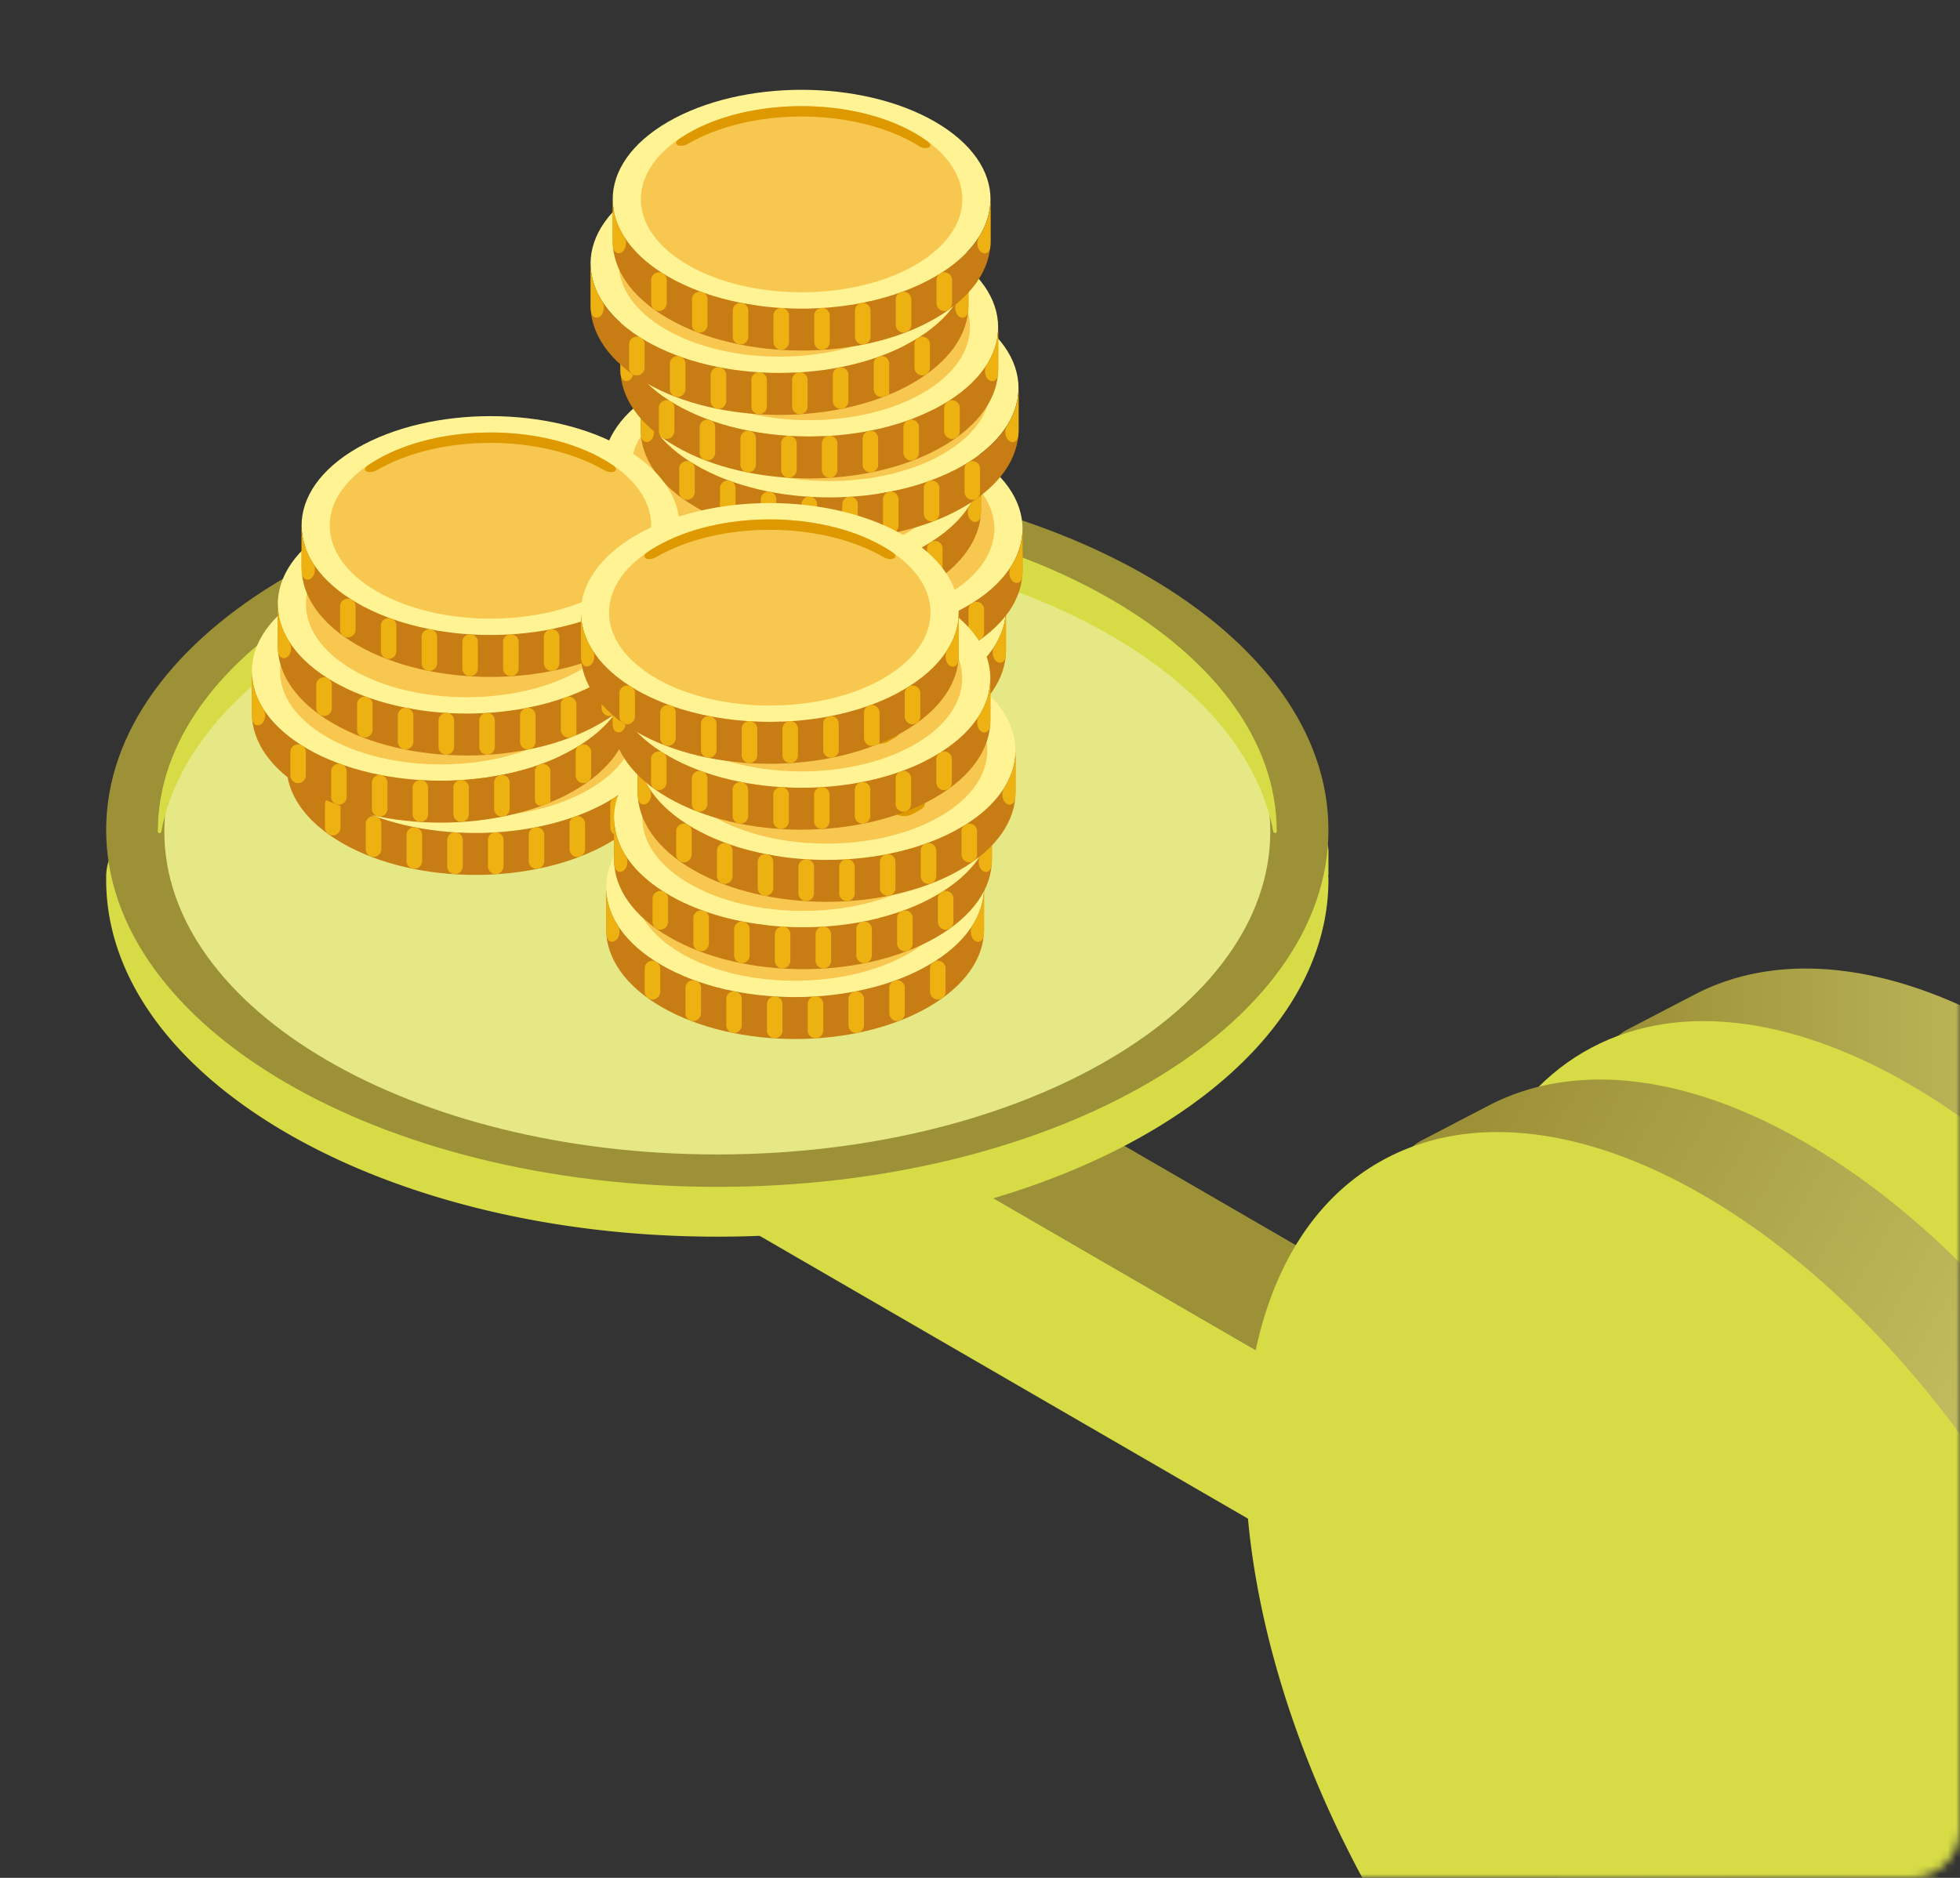 <svg xmlns="http://www.w3.org/2000/svg" width="240" height="230" fill="none"><rect width="100%" height="100%" fill="#333333" stroke="none"/><mask id="a" width="240" height="230" x="0" y="0" maskUnits="userSpaceOnUse" style="mask-type:alpha"><rect width="240" height="230" fill="#D9D9D9" rx="6"/></mask><g mask="url(#a)"><path fill="url(#b)" d="M302.428 223.506c.003-.001.005-.004.005-.008-.002-35.689-25.134-79.179-56.132-97.137-14.946-8.659-28.53-9.797-38.586-4.658l-8.448 4.397a5.343 5.343 0 0 0-2.156 7.419c.783 1.35.92 2.969.485 4.468-1.402 4.836-2.155 10.366-2.155 16.533 0 35.691 25.132 79.185 56.132 97.144 5.399 3.127 10.621 5.271 15.56 6.495 1.656.411 3.119 1.419 3.976 2.896a5.846 5.846 0 0 0 7.695 2.284l5.569-2.815c11.098-5.375 18.049-18.244 18.05-37.009a.01.01 0 0 1 .005-.009Z"/><path fill="#D7DC46" d="M273.746 265.977c21.784-12.777 21.562-53.824-.496-91.682-22.058-37.859-57.598-58.191-79.382-45.414-21.784 12.777-21.562 53.825.496 91.683 22.058 37.858 57.598 58.19 79.382 45.413Z"/><path fill="#D7DC46" d="M200.879 238.629c-3.976 2.294-4.008 8.021-.058 10.36l33.308 19.719a6 6 0 0 0 6.062.03l23.817-13.786c3.976-2.301 3.997-8.034.038-10.364l-33.368-19.639a6 6 0 0 0-6.042-.027l-23.757 13.707Z"/><path fill="#FAF4B1" d="M205.361 198.693a6 6 0 0 1 2.977-5.166l1.489-.868c4.006-2.337 9.036.562 9.023 5.2l-.021 7.244a6 6 0 0 1-2.978 5.166l-1.489.868c-4.006 2.335-9.035-.563-9.021-5.201l.02-7.243Z"/><path fill="#9D9138" d="M29.418 93.331c-3.983-2.307-3.991-8.056-.015-10.375l1.574-.917a6 6 0 0 1 6.03-.009l172.94 100.175c3.984 2.307 3.992 8.055.016 10.374l-1.58.922a6 6 0 0 1-6.03.009L29.418 93.331Z"/><path fill="#D7DC46" d="M202.368 193.519a6 6 0 0 1 2.992 5.209l-.021 7.31c-.013 4.615-5.014 7.488-9.007 5.175L57.087 130.551a5.985 5.985 0 0 1-1.174-.89L21.46 96.175a3.274 3.274 0 0 1-.992-2.357c.007-2.519 2.736-4.086 4.915-2.824L202.368 193.52Z"/><path fill="url(#c)" d="M277.214 237.101c.003-.002.005-.005.005-.008-.002-35.69-25.134-79.18-56.132-97.138-14.946-8.658-28.53-9.796-38.586-4.658l-8.448 4.397a5.344 5.344 0 0 0-2.156 7.42c.783 1.349.92 2.969.485 4.467-1.402 4.836-2.155 10.366-2.155 16.534 0 35.69 25.132 79.184 56.132 97.143 5.399 3.127 10.621 5.271 15.56 6.496 1.657.41 3.12 1.419 3.976 2.895a5.847 5.847 0 0 0 7.696 2.284l5.568-2.814c11.098-5.376 18.049-18.245 18.05-37.01 0-.004.002-.007.005-.008Z"/><path fill="#D7DC46" d="M248.527 279.57c21.784-12.777 21.562-53.825-.496-91.683-22.058-37.858-57.598-58.191-79.382-45.414-21.784 12.777-21.562 53.825.496 91.683 22.058 37.858 57.599 58.191 79.382 45.414ZM162.666 104.242a2.9 2.9 0 0 0-2.9-2.901H19a6 6 0 0 0-6 6v.403c0 24.149 33.505 43.722 74.833 43.722 41.328 0 74.833-19.578 74.833-43.722 0-.198-.019-.391-.025-.589 0-.007.006-.013.013-.013a.012.012 0 0 0 .012-.012v-2.888Z"/><path fill="#9D9138" d="M87.833 145.366c41.329 0 74.833-19.575 74.833-43.721 0-24.147-33.504-43.722-74.833-43.722S13 77.498 13 101.645c0 24.146 33.504 43.721 74.833 43.721Z"/><path fill="#E5E885" d="M87.833 141.396c37.395 0 67.711-17.711 67.711-39.559s-30.316-39.56-67.711-39.56c-37.396 0-67.71 17.712-67.71 39.56 0 21.848 30.314 39.559 67.71 39.559Z"/><path fill="#D7DC46" d="M87.833 66.258c35.268 0 64.309 15.575 68.08 35.597.046.243.422.229.422-.018 0-22.106-30.672-40.025-68.502-40.025s-68.507 17.919-68.507 40.025c0 .246.377.26.422.018 3.772-20.022 32.812-35.597 68.08-35.597h.005Z"/><path fill="#FFF394" d="M83.685 65.064c9.033-5.234 23.681-5.234 32.713 0 9.033 5.235 9.033 13.716 0 18.95-9.032 5.235-23.68 5.235-32.713 0-9.033-5.234-9.033-13.715 0-18.95Z"/><path fill="#F8C750" d="M86.125 66.475c7.687-4.45 20.147-4.45 27.834 0 7.687 4.45 7.687 11.673 0 16.124-7.687 4.45-20.147 4.45-27.834 0-7.687-4.451-7.687-11.673 0-16.124Z"/><path fill="#DE9800" d="M90.474 72.038a.005.005 0 0 0 0-.008l-1.8-1.041a.97.97 0 0 1 .52-1.81l1.045.036c.326.011.645.102.927.266l.417.241c1.026.595 2.259.657 3.412.379 2.724-.657 5.36-.393 7.239.698.515.297.888.612 1.155.943a.18.18 0 0 0 .251.03.17.17 0 0 1 .277.133v1.206c.01.96-.62 2.008-1.608 3.156a9.701 9.701 0 0 0-.594.768c-.706 1.022-.701 1.674.1 2.14.867.5 2.107.4 3.352-.137.252-.111.505-.227.757-.374 1.09-.632 1.886-1.356 2.448-2.053.518-.644 1.232-1.147 2.056-1.201l1.204-.08c.7-.046 1.293.52 1.293 1.222a.978.978 0 0 1-.116.48c-.312.548-.877 1.194-1.627 1.838-.397.34-.146 1.074.376 1.046a.508.508 0 0 1 .535.508v.474a.958.958 0 0 1-.478.83l-.903.522a2.332 2.332 0 0 1-2.339 0l-.266-.155c-.767-.445-1.691-.491-2.542-.242-3.074.9-6.092.603-8.115-.57-2.344-1.355-2.52-2.907-.519-5.335.358-.455.64-.85.857-1.188.625-.982.66-1.548.025-1.912-.64-.37-1.698-.496-3.09.136a9.06 9.06 0 0 0-2.196 1.46c-.874.802-2.044 1.275-3.166.891l-1.11-.38a1.021 1.021 0 0 1-.69-.966c0-.485.34-.904.805-1.042.601-.18 1.431-.479 2.108-.908Z"/><path fill="#FFF394" d="M90.474 70.475a.005.005 0 0 0 0-.007l-.983-.57a.87.87 0 0 1 0-1.506 2.481 2.481 0 0 1 2.49-.001l.106.06c.707.41 1.558.461 2.344.236 2.922-.838 5.795-.617 7.803.55 2.52 1.461 1.925 3.312.075 5.467a9.72 9.72 0 0 0-.594.769c-.706 1.021-.701 1.674.1 2.139.867.5 2.107.4 3.352-.137.252-.11.505-.227.757-.374a8.981 8.981 0 0 0 2.159-1.716c.685-.754 1.733-1.205 2.697-.875l.373.128c.948.325 1.356 1.385.649 2.095-.302.304-.652.614-1.041.92-.499.392-.481 1.184.068 1.502a.846.846 0 0 1 0 1.464l-.117.068a2.332 2.332 0 0 1-2.339 0l-.266-.155c-.767-.445-1.691-.49-2.542-.242-3.074.9-6.092.603-8.115-.57-2.344-1.355-2.52-2.907-.519-5.335.358-.455.64-.85.857-1.188.625-.981.66-1.548.025-1.912-.64-.37-1.698-.496-3.09.137a6.925 6.925 0 0 0-.605.313c-.92.533-1.53 1.054-1.962 1.513-.6.64-1.472.977-2.302.693-1.183-.405-1.638-1.78-.662-2.56a14.21 14.21 0 0 1 1.282-.906Z"/><path fill="#DE9800" d="M113.958 67.755c-7.686-4.45-20.147-4.456-27.834 0-.979.567-2.017.041-1.082-.596.341-.232.702-.459 1.082-.679 7.687-4.45 20.148-4.45 27.834 0 .381.22.742.447 1.084.68.943.642-.096 1.166-1.084.595Z"/><path fill="#C77C14" d="M83.69 84.014c9.032 5.235 23.681 5.235 32.713 0 4.517-2.614 6.775-6.043 6.775-9.472v5.133c0 3.43-2.258 6.858-6.775 9.473-9.032 5.234-23.68 5.234-32.713 0-4.517-2.615-6.775-6.049-6.775-9.478v-5.133c0 3.429 2.258 6.858 6.775 9.477Z"/><path fill="#EDB211" d="M103.489 92.016c0 .506-.385.93-.89.963a.958.958 0 0 1-1.015-.962v-3.224c0-.5.394-.909.892-.94a.949.949 0 0 1 1.013.94v3.223Zm4.99-.652a.962.962 0 0 1-.762.948.953.953 0 0 1-1.143-.942v-3.19c0-.452.329-.838.773-.926a.944.944 0 0 1 1.132.92v3.19Zm-9.98.653c0 .554-.46.998-1.013.962a.96.96 0 0 1-.892-.963v-3.224a.947.947 0 0 1 1.01-.939c.5.031.895.44.895.94v3.224Zm19.966-4.768a.97.97 0 0 1-.394.801c-.641.467-1.511-.004-1.511-.797V84.42c0-.314.184-.615.45-.783.622-.392 1.455.044 1.455.78v2.83Zm-4.99 2.66c0 .4-.236.76-.609.905-.63.245-1.297-.23-1.297-.907V86.81c0-.394.257-.745.629-.878.615-.222 1.277.225 1.277.88v3.098Zm-29.947-2.656c0 .793-.87 1.264-1.512.797a.97.97 0 0 1-.393-.801v-2.831c0-.736.833-1.172 1.455-.78.266.168.45.469.45.783v2.832Zm-5.233-8.163c.153.246.243.528.243.817 0 1.422-1.495 1.757-1.601.34a7.705 7.705 0 0 1-.022-.577v-5.133c0 1.543.467 3.085 1.38 4.553Zm15.219 12.28a.954.954 0 0 1-1.143.942.963.963 0 0 1-.762-.948v-3.19a.944.944 0 0 1 1.132-.92.953.953 0 0 1 .773.927v3.189Zm-4.99-1.468c0 .676-.667 1.151-1.297.907a.963.963 0 0 1-.609-.905v-3.099c0-.654.662-1.101 1.278-.88a.942.942 0 0 1 .628.879v3.098Zm34.659-15.365v5.133c0 .196-.007.392-.022.587-.108 1.419-1.601 1.084-1.601-.338 0-.29.09-.573.243-.82.917-1.471 1.38-3.014 1.38-4.562Z"/><path fill="#FFF394" d="M85.72 55.283c9.034-5.234 23.682-5.234 32.715 0 9.032 5.235 9.032 13.716 0 18.95-9.033 5.235-23.681 5.235-32.714 0-9.033-5.234-9.033-13.715 0-18.95Z"/><path fill="#F8C750" d="M88.16 56.694c7.688-4.45 20.148-4.45 27.835 0 7.687 4.45 7.687 11.673 0 16.123-7.687 4.45-20.147 4.45-27.834 0-7.687-4.45-7.687-11.672 0-16.123Z"/><path fill="#DE9800" d="M92.511 62.262a.005.005 0 0 0 0-.008l-1.8-1.041a.97.97 0 0 1 .52-1.81l1.046.036c.326.01.644.102.926.266l.417.241c1.026.595 2.26.657 3.412.379 2.724-.657 5.36-.394 7.239.698.515.296.888.612 1.156.943a.178.178 0 0 0 .25.03.17.17 0 0 1 .277.133v1.206c.011.96-.62 2.008-1.607 3.155a9.733 9.733 0 0 0-.595.77c-.706 1.02-.701 1.673.101 2.138.867.501 2.107.4 3.352-.136a8.74 8.74 0 0 0 .756-.374c1.09-.632 1.886-1.356 2.448-2.053.518-.644 1.232-1.147 2.056-1.201l1.204-.08c.7-.046 1.293.52 1.293 1.222a.977.977 0 0 1-.116.48c-.312.548-.877 1.194-1.627 1.838-.397.34-.146 1.074.376 1.046a.508.508 0 0 1 .535.507v.475a.958.958 0 0 1-.478.83l-.903.522a2.33 2.33 0 0 1-2.338 0l-.267-.156c-.767-.444-1.691-.49-2.541-.241-3.075.9-6.093.602-8.116-.57-2.343-1.355-2.52-2.907-.519-5.335.358-.455.64-.85.857-1.189.625-.98.66-1.547.025-1.911-.64-.37-1.698-.496-3.09.136a9.055 9.055 0 0 0-2.196 1.46c-.874.802-2.044 1.275-3.166.891l-1.11-.38a1.02 1.02 0 0 1-.69-.966c0-.485.34-.904.805-1.043.601-.18 1.432-.478 2.108-.907Z"/><path fill="#FFF394" d="M92.511 60.694a.005.005 0 0 0 0-.008l-.983-.568a.87.87 0 0 1 0-1.507 2.482 2.482 0 0 1 2.491-.001l.105.06c.707.41 1.559.46 2.345.236 2.92-.837 5.794-.613 7.802.55 2.52 1.461 1.925 3.312.076 5.467a9.733 9.733 0 0 0-.595.768c-.706 1.022-.701 1.674.101 2.14.867.5 2.107.4 3.352-.137.252-.111.504-.228.756-.374a8.977 8.977 0 0 0 2.159-1.716c.685-.754 1.733-1.205 2.697-.875l.373.128c.948.325 1.356 1.385.649 2.095-.302.304-.652.614-1.041.92-.499.391-.481 1.184.068 1.502a.846.846 0 0 1 0 1.464l-.117.068a2.33 2.33 0 0 1-2.338 0l-.267-.155c-.767-.445-1.691-.491-2.541-.242-3.075.9-6.093.603-8.116-.57-2.343-1.355-2.52-2.907-.519-5.335.358-.455.64-.85.857-1.188.625-.982.66-1.543.025-1.912-.64-.37-1.698-.496-3.09.136a6.927 6.927 0 0 0-.605.314c-.919.533-1.53 1.054-1.962 1.513-.6.64-1.472.977-2.302.693-1.182-.405-1.638-1.78-.662-2.56a14.18 14.18 0 0 1 1.282-.906Z"/><path fill="#DE9800" d="M115.996 57.974c-7.687-4.45-20.148-4.456-27.835 0-.979.567-2.017.041-1.082-.595.342-.233.703-.46 1.082-.68 7.687-4.45 20.148-4.45 27.835 0 .38.22.741.447 1.083.68.943.642-.096 1.166-1.083.595Z"/><path fill="#C77C14" d="M85.72 74.234c9.034 5.234 23.682 5.234 32.715 0 4.516-2.615 6.774-6.044 6.774-9.473v5.133c0 3.43-2.258 6.858-6.774 9.473-9.033 5.234-23.681 5.234-32.714 0-4.517-2.615-6.775-6.049-6.775-9.478v-5.133c0 3.429 2.258 6.858 6.775 9.478Z"/><path fill="#EDB211" d="M105.525 82.235c0 .506-.385.93-.89.963a.958.958 0 0 1-1.015-.962v-3.224c0-.5.394-.909.892-.94a.949.949 0 0 1 1.013.94v3.223Zm4.991-.652a.964.964 0 0 1-.762.948.954.954 0 0 1-1.144-.942v-3.19c0-.452.33-.838.773-.926a.944.944 0 0 1 1.133.92v3.19Zm-9.981.653c0 .554-.46.998-1.013.962a.96.96 0 0 1-.892-.963v-3.224a.947.947 0 0 1 1.01-.939c.499.031.895.44.895.94v3.224Zm19.966-4.768a.97.97 0 0 1-.393.801c-.642.467-1.512-.004-1.512-.797V74.64c0-.315.184-.616.45-.784.622-.392 1.455.044 1.455.78v2.83Zm-4.99 2.66c0 .4-.236.76-.608.905-.63.244-1.298-.23-1.298-.907v-3.098c0-.395.258-.745.629-.878.615-.222 1.277.225 1.277.88v3.098Zm-29.947-2.656c0 .793-.87 1.264-1.511.797a.969.969 0 0 1-.394-.801v-2.831c0-.736.833-1.172 1.455-.78.266.168.45.469.45.784v2.83Zm-5.232-8.163c.153.246.242.528.242.817 0 1.422-1.495 1.757-1.601.34a7.705 7.705 0 0 1-.022-.577v-5.133c0 1.543.467 3.085 1.38 4.553ZM95.55 81.59a.954.954 0 0 1-1.143.942.963.963 0 0 1-.762-.948v-3.19a.944.944 0 0 1 1.132-.92.953.953 0 0 1 .773.927v3.189Zm-4.99-1.468c0 .676-.667 1.151-1.297.907a.962.962 0 0 1-.609-.905v-3.099c0-.654.662-1.101 1.278-.88a.942.942 0 0 1 .628.879v3.098Zm34.659-15.365v5.133c0 .195-.007.39-.022.584-.107 1.42-1.601 1.085-1.601-.34 0-.29.09-.573.244-.82.917-1.472 1.379-3.015 1.379-4.562v.005Z"/><path fill="#FFF394" d="M80.635 47.824c9.033-5.235 23.681-5.235 32.714 0 9.032 5.234 9.032 13.715 0 18.95-9.033 5.234-23.681 5.234-32.714 0-9.033-5.235-9.033-13.716 0-18.95Z"/><path fill="#F8C750" d="M83.07 49.24c7.687-4.451 20.147-4.451 27.834 0 7.687 4.45 7.687 11.672 0 16.123-7.687 4.45-20.147 4.45-27.834 0-7.687-4.456-7.687-11.673 0-16.123Z"/><path fill="#DE9800" d="M87.42 54.802a.005.005 0 0 0-.001-.008l-1.799-1.041a.97.97 0 0 1 .519-1.81l1.046.036c.326.011.644.102.927.266l.416.242c1.026.594 2.26.656 3.412.378 2.725-.655 5.36-.389 7.24.699.514.296.887.611 1.155.942a.178.178 0 0 0 .25.03.17.17 0 0 1 .278.133v1.206c.01.96-.62 2.008-1.608 3.156a9.848 9.848 0 0 0-.595.769c-.706 1.021-.7 1.674.1 2.139.868.5 2.108.4 3.353-.137.252-.111.504-.227.756-.374 1.09-.632 1.886-1.356 2.448-2.053.518-.643 1.233-1.146 2.057-1.2l1.203-.08c.7-.047 1.293.52 1.293 1.221a.967.967 0 0 1-.116.48c-.312.548-.877 1.194-1.627 1.838-.397.34-.145 1.074.377 1.046a.508.508 0 0 1 .535.508v.474a.958.958 0 0 1-.479.83l-.903.522a2.33 2.33 0 0 1-2.338 0l-.267-.155c-.767-.445-1.691-.49-2.541-.242-3.075.9-6.092.603-8.115-.57-2.344-1.355-2.52-2.907-.52-5.335.358-.455.64-.85.857-1.188.625-.982.66-1.543.025-1.912-.64-.37-1.698-.496-3.09.136a9.06 9.06 0 0 0-2.196 1.46c-.874.802-2.044 1.275-3.166.891l-1.109-.38a1.022 1.022 0 0 1-.691-.967c0-.484.34-.903.804-1.043.601-.18 1.432-.479 2.109-.906Z"/><path fill="#FFF394" d="M87.42 53.24a.005.005 0 0 0-.001-.008l-.982-.569a.87.87 0 0 1 0-1.507 2.482 2.482 0 0 1 2.49-.001l.105.06c.708.41 1.559.461 2.345.236 2.921-.838 5.794-.617 7.802.55 2.52 1.462 1.926 3.313.076 5.467a9.848 9.848 0 0 0-.595.769c-.706 1.021-.7 1.674.1 2.139.868.5 2.108.4 3.353-.136a8.74 8.74 0 0 0 .756-.375 8.977 8.977 0 0 0 2.159-1.716c.685-.754 1.733-1.204 2.697-.874l.373.127c.948.325 1.356 1.385.649 2.095-.302.304-.652.614-1.041.92-.499.392-.481 1.184.068 1.502a.846.846 0 0 1 0 1.465l-.117.067a2.33 2.33 0 0 1-2.338 0l-.267-.155c-.767-.445-1.691-.49-2.541-.242-3.075.9-6.092.603-8.115-.569-2.344-1.355-2.52-2.908-.52-5.336.358-.455.64-.85.857-1.188.625-.981.66-1.548.025-1.912-.64-.369-1.698-.495-3.09.137a6.954 6.954 0 0 0-.604.313c-.92.533-1.531 1.054-1.962 1.513-.6.64-1.473.977-2.303.693-1.182-.404-1.638-1.779-.662-2.56a14.18 14.18 0 0 1 1.282-.905Z"/><path fill="#DE9800" d="M110.909 50.517a.005.005 0 0 0-.002-.004c-7.688-4.45-20.146-4.454-27.833.001-.979.567-2.017.041-1.082-.595.342-.233.703-.46 1.082-.68 7.687-4.45 20.148-4.45 27.835 0 .541.314 1.043.64 1.508.98.872.636-.147 1.132-1.066.564a20.457 20.457 0 0 0-.442-.267Z"/><path fill="#C77C14" d="M80.635 66.779c9.033 5.234 23.681 5.234 32.714 0 4.516-2.615 6.774-6.044 6.774-9.473v5.133c0 3.43-2.258 6.858-6.774 9.473-9.033 5.234-23.681 5.234-32.714 0-4.516-2.615-6.775-6.049-6.775-9.478v-5.133c0 3.429 2.259 6.858 6.775 9.478Z"/><path fill="#EDB211" d="M100.439 74.78c0 .507-.385.93-.89.963a.958.958 0 0 1-1.015-.962v-3.224c0-.5.394-.909.892-.94a.949.949 0 0 1 1.013.94v3.224Zm4.991-.652a.963.963 0 0 1-.762.948.954.954 0 0 1-1.144-.942v-3.19c0-.451.33-.838.773-.925a.944.944 0 0 1 1.133.92v3.19Zm-9.98.653c0 .554-.461.998-1.014.962a.96.96 0 0 1-.892-.962v-3.224a.947.947 0 0 1 1.01-.94c.5.031.895.44.895.94v3.224Zm19.965-4.768c0 .32-.134.613-.393.801-.642.467-1.512-.004-1.512-.797v-2.831c0-.315.184-.615.45-.783.623-.393 1.455.043 1.455.779v2.831Zm-4.99 2.66c0 .4-.236.76-.608.905-.63.245-1.297-.23-1.297-.906v-3.099c0-.394.257-.745.628-.878.615-.222 1.277.225 1.277.88v3.098Zm-29.947-2.656c0 .793-.87 1.264-1.511.797a.97.97 0 0 1-.394-.801v-2.831c0-.736.833-1.172 1.455-.78.266.169.45.469.45.784v2.83Zm-5.232-8.163c.153.246.242.528.242.818 0 1.421-1.495 1.756-1.601.339a7.703 7.703 0 0 1-.022-.577v-5.133c0 1.543.467 3.086 1.38 4.553Zm15.218 12.28a.954.954 0 0 1-1.143.942.963.963 0 0 1-.762-.948V70.94a.944.944 0 0 1 1.132-.92.953.953 0 0 1 .773.926v3.19Zm-4.99-1.468c0 .677-.667 1.152-1.297.907a.962.962 0 0 1-.609-.905v-3.099c0-.654.662-1.1 1.278-.88a.942.942 0 0 1 .628.88v3.097Zm34.659-15.365v5.133c0 .196-.007.392-.022.588-.107 1.418-1.601 1.083-1.601-.34 0-.29.09-.572.244-.818.917-1.472 1.379-3.015 1.379-4.558v-.005Z"/><path fill="#FFF394" d="M85.227 38.047c9.033-5.234 23.681-5.234 32.713 0 9.033 5.235 9.033 13.716 0 18.95-9.032 5.235-23.68 5.235-32.713 0-9.033-5.234-9.033-13.715 0-18.95Z"/><path fill="#F8C750" d="M87.667 39.459c7.686-4.451 20.147-4.451 27.834 0 7.687 4.45 7.687 11.672 0 16.123-7.687 4.45-20.148 4.45-27.834 0-7.687-4.45-7.687-11.673 0-16.123Z"/><path fill="#DE9800" d="M92.017 45.021a.005.005 0 0 0 0-.008l-1.8-1.041a.97.97 0 0 1 .52-1.81l1.045.036c.327.011.645.102.927.266l.417.242c1.026.594 2.259.656 3.411.378 2.727-.657 5.361-.394 7.24.699.515.296.888.611 1.155.942a.18.18 0 0 0 .251.03.17.17 0 0 1 .277.133v1.206c.01.96-.62 2.008-1.608 3.156a9.7 9.7 0 0 0-.594.769c-.706 1.021-.701 1.674.1 2.139.867.5 2.107.4 3.352-.137.252-.111.504-.227.757-.374 1.09-.632 1.886-1.356 2.448-2.053.518-.643 1.232-1.146 2.056-1.2l1.204-.08c.7-.047 1.293.52 1.293 1.221a.977.977 0 0 1-.116.48c-.312.548-.877 1.194-1.627 1.838-.397.34-.146 1.074.376 1.046a.508.508 0 0 1 .535.508v.474a.958.958 0 0 1-.478.83l-.903.522a2.332 2.332 0 0 1-2.339 0l-.266-.155c-.767-.445-1.691-.49-2.542-.242-3.074.9-6.092.603-8.115-.57-2.344-1.355-2.52-2.907-.519-5.335.358-.455.64-.85.857-1.188.625-.982.66-1.548.025-1.912-.64-.37-1.698-.496-3.09.136a9.066 9.066 0 0 0-2.196 1.46c-.874.802-2.044 1.275-3.166.891l-1.11-.38a1.021 1.021 0 0 1-.69-.966c0-.484.34-.903.805-1.042.601-.18 1.431-.478 2.107-.908h.001Z"/><path fill="#FFF394" d="M92.017 43.459a.005.005 0 0 0 0-.008l-.983-.569a.87.87 0 0 1 0-1.507 2.482 2.482 0 0 1 2.49-.001l.106.06c.707.41 1.558.461 2.344.236 2.922-.838 5.795-.617 7.803.55 2.52 1.462 1.925 3.313.075 5.467a9.7 9.7 0 0 0-.594.769c-.706 1.021-.701 1.674.1 2.139.867.5 2.107.4 3.352-.136.252-.112.504-.228.757-.375a8.977 8.977 0 0 0 2.159-1.716c.685-.754 1.733-1.204 2.697-.874l.373.127c.947.325 1.356 1.385.649 2.095-.302.304-.652.614-1.041.92-.499.392-.481 1.184.068 1.502a.846.846 0 0 1 0 1.465l-.117.067a2.332 2.332 0 0 1-2.339 0l-.266-.155c-.767-.445-1.691-.49-2.542-.242-3.074.9-6.092.603-8.115-.569-2.344-1.355-2.52-2.908-.519-5.336.358-.455.64-.85.857-1.188.625-.981.66-1.548.025-1.912-.64-.369-1.698-.495-3.09.137a6.94 6.94 0 0 0-.605.313c-.92.533-1.53 1.054-1.962 1.513-.6.64-1.472.977-2.302.693-1.183-.404-1.639-1.779-.662-2.56a14.19 14.19 0 0 1 1.281-.905h.001Z"/><path fill="#DE9800" d="M115.506 40.738c-7.687-4.45-20.147-4.456-27.834 0-.979.567-2.018.041-1.082-.595.341-.233.702-.46 1.082-.68 7.687-4.45 20.147-4.45 27.834 0 .38.22.742.448 1.084.68.943.643-.096 1.167-1.084.595Z"/><path fill="#C77C14" d="M85.233 56.998c9.032 5.234 23.68 5.234 32.713 0 4.517-2.615 6.775-6.044 6.775-9.473v5.133c0 3.43-2.258 6.858-6.775 9.473-9.033 5.234-23.68 5.234-32.713 0-4.517-2.615-6.775-6.049-6.775-9.478V47.52c0 3.429 2.258 6.858 6.775 9.478Z"/><path fill="#EDB211" d="M105.037 65c0 .505-.386.929-.89.962a.958.958 0 0 1-1.015-.962v-3.224c0-.5.393-.909.892-.94a.949.949 0 0 1 1.013.94v3.223Zm4.99-.653a.962.962 0 0 1-.762.948.953.953 0 0 1-1.143-.942v-3.19c0-.451.329-.838.773-.926a.944.944 0 0 1 1.132.92v3.19Zm-9.98.653c0 .554-.46.998-1.013.962A.96.96 0 0 1 98.14 65v-3.224a.947.947 0 0 1 1.012-.94c.498.031.894.44.894.94V65Zm19.966-4.768a.97.97 0 0 1-.394.801c-.641.467-1.512-.004-1.512-.797v-2.831c0-.315.185-.615.451-.783.622-.393 1.455.043 1.455.779v2.83Zm-4.99 2.66c0 .4-.236.76-.609.905-.63.245-1.297-.23-1.297-.906v-3.099c0-.394.257-.745.628-.878.616-.222 1.278.225 1.278.88v3.098Zm-29.947-2.656c0 .793-.87 1.264-1.512.797a.97.97 0 0 1-.393-.801V57.4c0-.736.832-1.172 1.454-.78.267.169.451.469.451.784v2.83Zm-5.233-8.163c.153.246.243.528.243.818 0 1.421-1.495 1.756-1.601.339a7.65 7.65 0 0 1-.022-.577V47.52c0 1.543.467 3.086 1.38 4.553Zm15.219 12.28a.954.954 0 0 1-1.144.942.963.963 0 0 1-.762-.948v-3.19a.944.944 0 0 1 1.133-.92.953.953 0 0 1 .773.927v3.19Zm-4.99-1.468c0 .676-.668 1.152-1.298.907a.963.963 0 0 1-.608-.905v-3.099c0-.654.662-1.1 1.277-.88a.942.942 0 0 1 .629.879v3.098ZM124.73 47.52v5.133c0 .195-.008.39-.022.584-.108 1.42-1.601 1.085-1.601-.34 0-.29.09-.573.244-.82.917-1.472 1.379-3.015 1.379-4.562v.005Z"/><path fill="#FFF394" d="M82.732 30.588c9.032-5.235 23.681-5.235 32.713 0 9.033 5.234 9.033 13.715 0 18.95-9.032 5.234-23.68 5.234-32.713 0-9.033-5.234-9.033-13.716 0-18.95Z"/><path fill="#F8C750" d="M85.171 32.004c7.687-4.45 20.148-4.45 27.835 0 7.687 4.45 7.687 11.672 0 16.123-7.687 4.45-20.148 4.45-27.835 0-7.687-4.45-7.687-11.673 0-16.123Z"/><path fill="#DE9800" d="M89.522 37.566a.005.005 0 0 0 0-.007l-1.8-1.042a.97.97 0 0 1 .52-1.81l1.045.036c.326.011.645.103.927.266l.417.242c1.026.594 2.259.656 3.412.378 2.724-.657 5.36-.393 7.239.699.515.296.888.611 1.155.942a.18.18 0 0 0 .251.03.17.17 0 0 1 .277.133v1.206c.005.961-.62 2.008-1.608 3.156a9.998 9.998 0 0 0-.595.769c-.705 1.021-.7 1.674.101 2.139.862.5 2.107.4 3.352-.137a7.48 7.48 0 0 0 .756-.374c1.091-.632 1.887-1.355 2.448-2.053.519-.643 1.233-1.146 2.057-1.2l1.204-.08c.7-.046 1.293.52 1.293 1.221a.968.968 0 0 1-.117.481c-.311.548-.876 1.194-1.626 1.838-.397.34-.146 1.073.376 1.046a.508.508 0 0 1 .535.507v.474a.958.958 0 0 1-.478.83l-.903.522a2.332 2.332 0 0 1-2.339 0l-.266-.155c-.767-.445-1.691-.49-2.542-.242-3.075.9-6.092.603-8.115-.57-2.344-1.355-2.52-2.907-.52-5.335.359-.455.641-.85.858-1.188.625-.981.66-1.548.025-1.912-.64-.37-1.699-.495-3.09.137a9.07 9.07 0 0 0-2.196 1.46c-.874.801-2.044 1.274-3.166.89l-1.11-.38a1.02 1.02 0 0 1-.69-.965c0-.485.34-.904.805-1.043.601-.18 1.431-.478 2.107-.908h.001Z"/><path fill="#FFF394" d="M89.522 36.004a.005.005 0 0 0 0-.008l-.983-.569a.87.87 0 0 1 0-1.507 2.481 2.481 0 0 1 2.49 0l.106.06c.707.41 1.558.46 2.344.235 2.922-.837 5.795-.613 7.803.55 2.52 1.462 1.925 3.318.075 5.467a9.978 9.978 0 0 0-.595.769c-.705 1.022-.7 1.674.101 2.14.867.5 2.107.399 3.352-.137a7.46 7.46 0 0 0 .756-.375 8.969 8.969 0 0 0 2.16-1.715c.685-.755 1.732-1.205 2.696-.875l.374.127c.947.325 1.356 1.386.649 2.095-.303.304-.652.614-1.041.92-.499.392-.481 1.184.068 1.503a.846.846 0 0 1-.001 1.464l-.116.067a2.332 2.332 0 0 1-2.339 0l-.266-.155c-.767-.444-1.691-.49-2.542-.241-3.075.9-6.092.602-8.115-.57-2.344-1.355-2.52-2.908-.52-5.336.359-.455.641-.85.858-1.188.625-.981.66-1.543.025-1.912-.64-.369-1.699-.495-3.09.137a6.951 6.951 0 0 0-.605.313c-.92.534-1.53 1.055-1.962 1.513-.6.64-1.472.977-2.302.693-1.183-.404-1.639-1.779-.662-2.56a14.191 14.191 0 0 1 1.282-.905Z"/><path fill="#DE9800" d="M113.011 33.28a.005.005 0 0 0-.002-.003c-7.687-4.45-20.146-4.454-27.832.001-.98.567-2.018.041-1.083-.595.342-.233.703-.46 1.083-.68 7.687-4.45 20.147-4.45 27.834 0a17 17 0 0 1 1.508.98c.873.637-.147 1.132-1.066.565a16.239 16.239 0 0 0-.442-.267Z"/><path fill="#C77C14" d="M82.737 49.538c9.033 5.234 23.681 5.234 32.714 0 4.517-2.615 6.775-6.044 6.775-9.473V45.2c0 3.429-2.258 6.858-6.775 9.472-9.033 5.235-23.68 5.235-32.713 0-4.517-2.614-6.775-6.048-6.775-9.477V40.06c0 3.43 2.258 6.858 6.775 9.478Z"/><path fill="#EDB211" d="M102.542 57.54c0 .506-.386.93-.891.962a.957.957 0 0 1-1.014-.962v-3.224c0-.5.393-.908.892-.94a.949.949 0 0 1 1.013.94v3.224Zm4.99-.652a.963.963 0 0 1-.762.948.954.954 0 0 1-1.143-.943v-3.189c0-.452.329-.838.773-.926a.944.944 0 0 1 1.132.92v3.19Zm-9.98.652a.958.958 0 0 1-1.015.962.958.958 0 0 1-.89-.962v-3.224a.947.947 0 0 1 1.01-.94c.499.032.895.44.895.94v3.224Zm19.966-4.768a.97.97 0 0 1-.394.802c-.641.467-1.512-.005-1.512-.798v-2.831c0-.315.185-.615.451-.783.622-.392 1.455.044 1.455.78v2.83Zm-4.991 2.66c0 .4-.235.76-.608.905-.63.245-1.297-.23-1.297-.906v-3.099c0-.394.257-.744.628-.878.616-.221 1.277.226 1.277.88v3.098Zm-29.946-2.656c0 .793-.87 1.265-1.512.797a.969.969 0 0 1-.393-.8V49.94c0-.735.832-1.171 1.454-.779.267.168.451.468.451.783v2.831Zm-5.233-8.162c.153.245.243.527.243.817 0 1.421-1.495 1.756-1.601.339a7.652 7.652 0 0 1-.022-.576V40.06c0 1.543.466 3.086 1.38 4.554Zm15.219 12.28a.954.954 0 0 1-1.144.942.963.963 0 0 1-.762-.948v-3.19a.944.944 0 0 1 1.133-.92.953.953 0 0 1 .773.926v3.19Zm-4.99-1.468c0 .676-.668 1.15-1.298.906a.962.962 0 0 1-.608-.905V52.33c0-.654.662-1.102 1.277-.88a.942.942 0 0 1 .628.878v3.099Zm34.659-15.366v5.134c0 .195-.008.391-.023.587-.107 1.418-1.6 1.084-1.6-.339 0-.29.09-.573.243-.819.917-1.472 1.38-3.015 1.38-4.558v-.005Z"/><path fill="#FFF394" d="M79.088 22.81c9.033-5.235 23.681-5.235 32.714 0 9.033 5.234 9.033 13.715 0 18.95-9.033 5.234-23.681 5.234-32.714 0-9.033-5.235-9.033-13.716 0-18.95Z"/><path fill="#F8C750" d="M81.527 24.22c7.687-4.45 20.147-4.45 27.834 0 7.687 4.451 7.687 11.673 0 16.124-7.687 4.45-20.147 4.45-27.834 0-7.687-4.45-7.687-11.673 0-16.123Z"/><path fill="#DE9800" d="M85.878 29.783a.005.005 0 0 0-.001-.008l-1.799-1.041a.97.97 0 0 1 .519-1.81l1.046.036c.326.01.644.102.927.266l.417.241c1.025.595 2.258.657 3.41.38 2.727-.657 5.361-.39 7.24.697.515.296.888.612 1.156.943a.179.179 0 0 0 .25.03.17.17 0 0 1 .278.133v1.206c.005.96-.62 2.008-1.608 3.155a9.82 9.82 0 0 0-.595.77c-.706 1.02-.7 1.673.1 2.139.863.5 2.108.4 3.353-.137.252-.111.504-.228.756-.374 1.09-.632 1.886-1.356 2.448-2.053.518-.644 1.233-1.147 2.057-1.201l1.203-.08c.7-.046 1.293.52 1.293 1.222a.967.967 0 0 1-.116.48c-.312.548-.877 1.194-1.627 1.838-.397.34-.145 1.074.377 1.046a.508.508 0 0 1 .535.508v.474a.959.959 0 0 1-.479.83l-.903.522a2.33 2.33 0 0 1-2.338 0l-.267-.155c-.767-.445-1.691-.491-2.541-.242-3.075.9-6.092.602-8.115-.57-2.344-1.355-2.52-2.907-.52-5.335.358-.455.64-.85.857-1.189.625-.98.66-1.547.025-1.911-.64-.37-1.698-.496-3.09.136a9.06 9.06 0 0 0-2.196 1.46c-.874.802-2.044 1.275-3.166.891l-1.11-.38a1.02 1.02 0 0 1-.69-.966c0-.485.341-.904.806-1.043.6-.18 1.43-.478 2.107-.907Z"/><path fill="#FFF394" d="M85.878 28.22a.005.005 0 0 0-.001-.007l-.982-.569a.87.87 0 0 1 0-1.507 2.482 2.482 0 0 1 2.49-.001l.105.06c.708.41 1.559.461 2.345.236 2.921-.838 5.794-.617 7.802.55 2.52 1.462 1.926 3.313.076 5.467a9.82 9.82 0 0 0-.595.769c-.706 1.021-.7 1.674.1 2.139.868.5 2.108.4 3.353-.137a8.71 8.71 0 0 0 .756-.374 8.981 8.981 0 0 0 2.159-1.716c.685-.754 1.733-1.205 2.697-.874l.373.127c.948.325 1.356 1.385.649 2.095-.302.304-.652.614-1.041.92-.499.392-.481 1.184.068 1.502a.846.846 0 0 1 0 1.465l-.117.067a2.33 2.33 0 0 1-2.338 0l-.267-.155c-.767-.445-1.691-.49-2.541-.242-3.075.9-6.092.603-8.115-.57-2.344-1.354-2.52-2.907-.52-5.335.358-.455.64-.85.857-1.188.625-.981.66-1.548.025-1.912-.64-.37-1.698-.495-3.09.137a6.953 6.953 0 0 0-.604.313c-.92.533-1.531 1.054-1.962 1.513-.6.64-1.473.977-2.303.693-1.182-.404-1.638-1.779-.662-2.56a14.2 14.2 0 0 1 1.282-.905Z"/><path fill="#DE9800" d="M109.367 25.495c-7.687-4.45-20.148-4.456-27.835 0-.979.567-2.017.041-1.082-.595.342-.233.703-.46 1.082-.68 7.687-4.45 20.148-4.45 27.835 0 .38.22.741.447 1.083.68.943.643-.096 1.167-1.083.595Z"/><path fill="#C77C14" d="M79.093 41.76c9.033 5.234 23.681 5.234 32.714 0 4.516-2.615 6.774-6.044 6.774-9.473v5.133c0 3.43-2.258 6.858-6.774 9.473-9.033 5.234-23.681 5.234-32.714 0-4.516-2.615-6.775-6.049-6.775-9.478v-5.133c0 3.429 2.259 6.858 6.775 9.478Z"/><path fill="#EDB211" d="M98.897 49.761c0 .506-.385.93-.89.963a.957.957 0 0 1-1.015-.962v-3.224c0-.5.396-.909.894-.94a.947.947 0 0 1 1.011.94v3.224Zm4.991-.652a.963.963 0 0 1-.762.948.954.954 0 0 1-1.144-.942v-3.19c0-.451.33-.838.773-.925a.944.944 0 0 1 1.133.92v3.19Zm-9.98.653a.957.957 0 0 1-1.016.962.958.958 0 0 1-.89-.962v-3.224a.947.947 0 0 1 1.01-.94c.5.031.895.44.895.94v3.224Zm19.965-4.768c0 .32-.134.613-.393.801-.642.467-1.512-.004-1.512-.797v-2.831c0-.315.184-.615.45-.783.623-.393 1.455.043 1.455.779v2.83Zm-4.99 3.315a.008.008 0 0 1-.005.007c-.202.084-.405.166-.61.245-.63.245-1.29-.233-1.29-.91V44.55c0-.394.257-.745.628-.878.615-.222 1.277.225 1.277.88v3.758Zm-29.947-3.311c0 .793-.87 1.264-1.511.797a.969.969 0 0 1-.394-.801v-2.831c0-.736.833-1.172 1.455-.78.266.169.45.469.45.784v2.83Zm-5.232-8.163c.153.246.242.528.242.818 0 1.421-1.495 1.756-1.601.339a7.705 7.705 0 0 1-.022-.577v-5.133c0 1.543.467 3.086 1.38 4.553Zm15.218 12.28a.954.954 0 0 1-1.143.942.963.963 0 0 1-.762-.948v-3.19a.944.944 0 0 1 1.132-.92.953.953 0 0 1 .773.927v3.19Zm-4.99-1.468c0 .676-.667 1.152-1.297.907a.962.962 0 0 1-.609-.905V44.55c0-.654.662-1.1 1.278-.88a.942.942 0 0 1 .628.879v3.099Zm34.659-15.365v5.133c0 .196-.007.392-.022.587-.108 1.419-1.601 1.084-1.601-.338 0-.29.09-.573.244-.82.917-1.471 1.379-3.014 1.379-4.557v-.005Z"/><path fill="#FFF394" d="M81.8 14.925c9.033-5.235 23.681-5.235 32.714 0 9.032 5.234 9.032 13.716 0 18.95-9.033 5.234-23.681 5.234-32.714 0-9.033-5.234-9.033-13.716 0-18.95Z"/><path fill="#F8C750" d="M84.239 16.336c7.687-4.45 20.147-4.45 27.834 0 7.687 4.45 7.687 11.673 0 16.123-7.687 4.45-20.147 4.45-27.834 0-7.687-4.45-7.687-11.673 0-16.123Z"/><path fill="#DE9800" d="M112.074 17.618a.005.005 0 0 0-.002-.004c-7.688-4.45-20.146-4.454-27.833.001-.979.567-2.017.042-1.082-.595.342-.233.703-.46 1.082-.68 7.687-4.45 20.148-4.45 27.835 0 .541.314 1.044.641 1.508.98.872.637-.147 1.132-1.066.565a17.946 17.946 0 0 0-.442-.267Z"/><path fill="#C77C14" d="M81.8 33.875c9.033 5.235 23.681 5.235 32.714 0 4.516-2.615 6.774-6.044 6.774-9.473v5.134c0 3.429-2.258 6.858-6.774 9.472-9.033 5.235-23.681 5.235-32.714 0-4.516-2.614-6.775-6.048-6.775-9.477v-5.133c0 3.428 2.259 6.857 6.775 9.477Z"/><path fill="#EDB211" d="M101.604 41.877c0 .506-.385.93-.89.962a.958.958 0 0 1-1.015-.962v-3.224c0-.5.394-.908.892-.94a.949.949 0 0 1 1.013.94v3.224Zm4.991-.652a.962.962 0 0 1-.762.948.954.954 0 0 1-1.144-.942v-3.19c0-.452.33-.838.773-.926a.944.944 0 0 1 1.133.92v3.19Zm-9.98.652c0 .554-.461.998-1.014.962a.96.96 0 0 1-.892-.962v-3.224a.947.947 0 0 1 1.011-.94c.498.032.894.44.894.94v3.224Zm19.965-4.768c0 .32-.134.613-.393.802-.642.467-1.512-.004-1.512-.798v-2.83c0-.316.184-.616.45-.784.623-.392 1.455.044 1.455.78v2.83Zm-4.99 2.66c0 .4-.236.76-.608.905-.63.245-1.297-.23-1.297-.906V36.67c0-.395.257-.745.628-.879.615-.221 1.277.226 1.277.88v3.098Zm-29.946-2.656c0 .794-.871 1.265-1.512.798a.97.97 0 0 1-.394-.802v-2.83c0-.736.833-1.172 1.455-.78.266.168.45.468.45.783v2.831Zm-5.233-8.162c.153.246.242.527.242.817 0 1.422-1.494 1.757-1.601.339a7.647 7.647 0 0 1-.022-.576v-5.133c0 1.542.467 3.085 1.38 4.553Zm15.218 12.28a.954.954 0 0 1-1.143.942.963.963 0 0 1-.762-.948v-3.19a.944.944 0 0 1 1.132-.92.953.953 0 0 1 .773.926v3.19Zm-4.99-1.468c0 .676-.667 1.151-1.297.906a.962.962 0 0 1-.608-.905v-3.098c0-.654.661-1.101 1.277-.88a.942.942 0 0 1 .628.878v3.099Zm34.659-15.365v5.133c0 .196-.007.392-.022.587-.107 1.419-1.601 1.084-1.601-.339 0-.29.09-.572.244-.819.917-1.472 1.379-3.015 1.379-4.558v-.005Z"/><path fill="#FFF394" d="M41.853 79.15c9.032-5.235 23.68-5.235 32.713 0 9.033 5.234 9.033 13.715 0 18.95-9.032 5.234-23.68 5.234-32.713 0-9.033-5.235-9.033-13.716 0-18.95Z"/><path fill="#F8C750" d="M44.293 80.56c7.687-4.45 20.147-4.45 27.834 0 7.687 4.45 7.687 11.673 0 16.123-7.687 4.451-20.147 4.451-27.834 0-7.687-4.45-7.687-11.672 0-16.123Z"/><path fill="#DE9800" d="M48.642 86.128a.005.005 0 0 0 0-.008l-1.8-1.041a.97.97 0 0 1 .52-1.81l1.045.036c.327.01.645.102.927.266l.417.241c1.026.595 2.259.657 3.412.379 2.724-.657 5.36-.394 7.239.698.515.296.888.612 1.155.943a.179.179 0 0 0 .251.03.17.17 0 0 1 .277.133V87.2c.01.96-.62 2.007-1.608 3.156a9.799 9.799 0 0 0-.594.768c-.706 1.022-.701 1.674.1 2.14.867.5 2.107.399 3.352-.137a7.45 7.45 0 0 0 .756-.374c1.091-.632 1.887-1.356 2.449-2.053.518-.644 1.232-1.147 2.056-1.201l1.204-.08c.7-.046 1.293.52 1.293 1.222a.97.97 0 0 1-.117.48c-.311.548-.876 1.194-1.626 1.838-.397.34-.146 1.074.376 1.046a.508.508 0 0 1 .535.507v.475a.958.958 0 0 1-.478.829l-.903.522a2.331 2.331 0 0 1-2.338 0l-.267-.154c-.767-.445-1.691-.491-2.542-.242-3.074.9-6.092.602-8.115-.57-2.344-1.355-2.52-2.908-.519-5.335.358-.455.64-.85.857-1.189.625-.98.66-1.547.025-1.911-.64-.37-1.699-.496-3.09.136a9.066 9.066 0 0 0-2.196 1.46c-.874.802-2.044 1.275-3.166.891l-1.11-.38a1.021 1.021 0 0 1-.69-.966c0-.485.34-.904.805-1.043.601-.18 1.431-.478 2.108-.907Z"/><path fill="#FFF394" d="M48.642 84.566a.005.005 0 0 0 0-.008l-.983-.57a.87.87 0 0 1 0-1.506 2.482 2.482 0 0 1 2.49-.001l.106.06c.707.41 1.558.461 2.344.236 2.922-.837 5.795-.613 7.803.55 2.52 1.461 1.925 3.317.075 5.467a9.818 9.818 0 0 0-.594.769c-.706 1.021-.701 1.674.1 2.139.867.5 2.107.4 3.352-.137.252-.11.505-.227.756-.374a8.972 8.972 0 0 0 2.16-1.716c.685-.754 1.733-1.204 2.697-.874l.373.127c.948.325 1.356 1.385.649 2.095-.302.304-.652.614-1.04.92-.5.392-.482 1.184.067 1.502a.846.846 0 0 1 0 1.465l-.117.067a2.332 2.332 0 0 1-2.338 0l-.267-.155c-.767-.445-1.691-.49-2.542-.242-3.074.9-6.092.603-8.115-.57-2.344-1.355-2.52-2.907-.519-5.335.358-.455.64-.85.857-1.188.625-.981.66-1.543.025-1.912-.64-.37-1.699-.496-3.09.137a6.924 6.924 0 0 0-.605.313c-.92.533-1.53 1.054-1.962 1.513-.6.64-1.472.977-2.302.693-1.182-.405-1.639-1.779-.662-2.56a14.21 14.21 0 0 1 1.282-.906Z"/><path fill="#DE9800" d="M72.126 81.843c0-.002 0-.004-.002-.004-7.687-4.45-20.146-4.454-27.832 0-.979.568-2.017.042-1.082-.594.341-.233.702-.46 1.082-.68 7.687-4.45 20.147-4.45 27.834 0 .542.314 1.044.64 1.508.98.873.636-.147 1.132-1.065.564a18.129 18.129 0 0 0-.443-.266Z"/><path fill="#C77C14" d="M41.853 98.1c9.032 5.234 23.68 5.234 32.713 0 4.517-2.615 6.775-6.044 6.775-9.473v5.133c0 3.43-2.258 6.858-6.775 9.473-9.032 5.234-23.68 5.234-32.713 0-4.517-2.615-6.775-6.049-6.775-9.478v-5.133c0 3.429 2.258 6.858 6.775 9.478Z"/><path fill="#EDB211" d="M61.657 106.101c0 .506-.385.93-.89.963a.958.958 0 0 1-1.015-.962v-3.224c0-.5.393-.909.892-.94a.95.95 0 0 1 1.013.94v3.223Zm4.99-.652a.962.962 0 0 1-.762.948.953.953 0 0 1-1.143-.942v-3.189c0-.453.33-.839.773-.927a.944.944 0 0 1 1.132.921v3.189Zm-9.98.653c0 .554-.46.998-1.013.962a.96.96 0 0 1-.892-.963v-3.224a.947.947 0 0 1 1.01-.939c.5.031.895.44.895.94v3.224Zm19.966-4.768c0 .32-.135.613-.393.801-.642.467-1.512-.004-1.512-.797v-2.831c0-.315.184-.616.45-.784.622-.392 1.455.044 1.455.78v2.831Zm-4.99 2.66c0 .399-.236.76-.609.905-.63.244-1.297-.231-1.297-.907v-3.098c0-.394.257-.745.629-.878.615-.222 1.277.225 1.277.879v3.099Zm-29.947-2.656c0 .793-.87 1.264-1.512.797a.968.968 0 0 1-.393-.801v-2.831c0-.736.833-1.172 1.455-.78.266.168.45.469.45.784v2.831Zm-5.233-8.163c.154.246.243.528.243.817 0 1.422-1.495 1.757-1.601.34a7.65 7.65 0 0 1-.022-.577v-5.133c0 1.543.467 3.085 1.38 4.553Zm15.219 12.28a.953.953 0 0 1-1.144.942.962.962 0 0 1-.762-.948v-3.189a.944.944 0 0 1 1.133-.921.953.953 0 0 1 .773.927v3.189Zm-4.99-1.468c0 .676-.667 1.151-1.297.907a.964.964 0 0 1-.609-.905v-3.099c0-.654.662-1.101 1.277-.879a.941.941 0 0 1 .629.878v3.098ZM81.35 88.622v5.133c0 .196-.007.392-.022.588-.108 1.418-1.601 1.083-1.601-.34 0-.29.09-.572.243-.819.917-1.471 1.38-3.014 1.38-4.557v-.005Z"/><path fill="#FFF394" d="M37.614 72.747c9.032-5.235 23.68-5.235 32.713 0 9.033 5.234 9.033 13.715 0 18.95-9.033 5.234-23.68 5.234-32.713 0-9.033-5.235-9.033-13.716 0-18.95Z"/><path fill="#F8C750" d="M40.053 74.163c7.687-4.45 20.148-4.45 27.835 0 7.687 4.45 7.687 11.672 0 16.123-7.687 4.45-20.148 4.45-27.835 0-7.687-4.45-7.687-11.673 0-16.123Z"/><path fill="#DE9800" d="M44.403 79.725a.005.005 0 0 0 0-.007l-1.8-1.042a.97.97 0 0 1 .52-1.81l1.045.036c.326.011.645.103.927.266l.417.242c1.026.594 2.259.656 3.411.379 2.727-.658 5.36-.394 7.24.698.515.296.888.611 1.155.942a.179.179 0 0 0 .25.03.17.17 0 0 1 .278.133v1.206c.005.961-.62 2.008-1.608 3.156a9.848 9.848 0 0 0-.595.769c-.705 1.021-.7 1.674.101 2.139.862.5 2.107.4 3.352-.137.252-.11.504-.232.756-.374 1.09-.632 1.887-1.356 2.448-2.053.519-.643 1.233-1.146 2.057-1.2l1.204-.08c.7-.046 1.293.52 1.293 1.221a.97.97 0 0 1-.117.481c-.311.548-.876 1.194-1.627 1.838-.396.34-.145 1.073.377 1.045a.508.508 0 0 1 .535.508v.474a.958.958 0 0 1-.478.83l-.903.522a2.332 2.332 0 0 1-2.339 0l-.267-.155c-.766-.445-1.69-.49-2.54-.242-3.076.9-6.093.603-8.116-.57-2.344-1.355-2.52-2.907-.52-5.335.359-.455.64-.85.858-1.188.625-.981.66-1.548.025-1.912-.64-.37-1.699-.496-3.09.137a9.06 9.06 0 0 0-2.196 1.46c-.875.801-2.044 1.274-3.166.89l-1.11-.38a1.02 1.02 0 0 1-.69-.965c0-.485.34-.904.805-1.043.6-.18 1.431-.478 2.107-.908h.001Z"/><path fill="#FFF394" d="M44.403 78.163a.005.005 0 0 0 0-.008l-.983-.569a.87.87 0 0 1 0-1.507 2.482 2.482 0 0 1 2.49 0l.106.06c.707.41 1.558.46 2.344.235 2.922-.837 5.795-.613 7.803.55 2.52 1.462 1.925 3.313.075 5.467a9.848 9.848 0 0 0-.595.769c-.705 1.021-.7 1.674.101 2.14.862.5 2.107.399 3.352-.137.252-.112.504-.228.756-.375a8.969 8.969 0 0 0 2.16-1.716c.685-.754 1.732-1.204 2.696-.874l.373.127c.948.325 1.357 1.385.65 2.095a11.51 11.51 0 0 1-1.041.92c-.5.392-.481 1.184.068 1.502a.846.846 0 0 1 0 1.465l-.117.067a2.332 2.332 0 0 1-2.339 0l-.267-.155c-.766-.444-1.69-.49-2.54-.241-3.076.9-6.093.602-8.116-.57-2.344-1.355-2.52-2.908-.52-5.335.359-.456.64-.85.858-1.189.625-.981.66-1.543.025-1.912-.64-.369-1.699-.495-3.09.137a6.954 6.954 0 0 0-.605.313c-.92.534-1.531 1.055-1.962 1.513-.6.64-1.472.977-2.302.693-1.183-.404-1.639-1.779-.663-2.56a14.18 14.18 0 0 1 1.282-.905h.001Z"/><path fill="#DE9800" d="M67.887 75.437c-7.687-4.45-20.147-4.456-27.834 0-.98.567-2.018.041-1.083-.595.342-.233.703-.46 1.083-.68 7.687-4.45 20.147-4.45 27.834 0 .38.22.741.447 1.084.68.943.643-.096 1.167-1.084.595Z"/><path fill="#C77C14" d="M37.614 91.697c9.032 5.234 23.68 5.234 32.713 0 4.517-2.615 6.775-6.044 6.775-9.473v5.134c0 3.428-2.258 6.858-6.775 9.472-9.033 5.235-23.68 5.235-32.713 0-4.517-2.614-6.775-6.049-6.775-9.477v-5.134c0 3.43 2.258 6.858 6.775 9.478Z"/><path fill="#EDB211" d="M57.418 99.699c0 .506-.386.929-.89.962a.958.958 0 0 1-1.015-.962v-3.224c0-.5.395-.908.894-.94a.947.947 0 0 1 1.01.94v3.224Zm4.99-.653a.963.963 0 0 1-.762.949.954.954 0 0 1-1.143-.943v-3.19c0-.451.33-.837.773-.925a.944.944 0 0 1 1.132.92v3.19Zm-9.98.653a.958.958 0 0 1-1.015.962.958.958 0 0 1-.89-.962v-3.224a.947.947 0 0 1 1.01-.94c.499.032.895.44.895.94V99.7Zm19.966-4.768a.97.97 0 0 1-.394.801c-.641.467-1.512-.004-1.512-.797v-2.831c0-.315.185-.615.451-.783.622-.393 1.455.044 1.455.779v2.831Zm-4.99 3.325a.003.003 0 0 0-.005-.003c-.322.134-.648.263-.978.385a.687.687 0 0 1-.923-.652v-3.492c0-.396.259-.748.631-.882.616-.221 1.274.227 1.274.881v3.763Zm-29.947-3.321c0 .793-.87 1.264-1.512.797a.97.97 0 0 1-.393-.8V92.1c0-.735.832-1.172 1.454-.78.267.169.451.469.451.784v2.831Zm-5.233-8.163c.153.246.243.528.243.818 0 1.421-1.495 1.756-1.602.339a7.705 7.705 0 0 1-.021-.576v-5.134c0 1.543.466 3.086 1.38 4.553Zm15.219 12.28a.954.954 0 0 1-1.144.943.963.963 0 0 1-.762-.949v-3.189a.944.944 0 0 1 1.133-.92.953.953 0 0 1 .773.926v3.19Zm-4.99-1.467c0 .676-.668 1.15-1.298.906a.962.962 0 0 1-.608-.905v-3.099c0-.654.662-1.1 1.277-.88a.942.942 0 0 1 .628.88v3.098Zm34.659-15.366v5.134c0 .194-.008.389-.022.583-.108 1.421-1.601 1.086-1.601-.34 0-.29.09-.573.244-.82.916-1.472 1.379-3.015 1.379-4.562v.005Z"/><path fill="#FFF394" d="M40.79 64.523c9.032-5.234 23.68-5.234 32.713 0 9.033 5.235 9.033 13.716 0 18.95-9.033 5.235-23.68 5.235-32.714 0-9.033-5.234-9.033-13.715 0-18.95Z"/><path fill="#F8C750" d="M43.23 65.934c7.686-4.45 20.147-4.45 27.833 0 7.687 4.45 7.687 11.673 0 16.123-7.687 4.45-20.147 4.45-27.834 0-7.687-4.455-7.687-11.672 0-16.123Z"/><path fill="#DE9800" d="M47.574 71.502a.005.005 0 0 0-.001-.008l-1.799-1.041a.97.97 0 0 1 .52-1.81l1.045.036c.326.01.645.102.927.266l.417.241c1.026.595 2.258.657 3.411.38 2.727-.657 5.36-.39 7.24.697.515.296.888.612 1.155.943a.179.179 0 0 0 .25.03.17.17 0 0 1 .278.133v1.206c.005.96-.62 2.007-1.608 3.156a9.848 9.848 0 0 0-.595.768c-.705 1.022-.7 1.674.101 2.14.862.5 2.107.4 3.352-.137.252-.111.504-.228.756-.374 1.089-.63 1.886-1.353 2.447-2.05.52-.644 1.236-1.15 2.062-1.204l1.2-.08c.7-.046 1.293.52 1.293 1.222a.97.97 0 0 1-.117.48c-.312.548-.876 1.194-1.627 1.838-.396.34-.145 1.074.377 1.046a.508.508 0 0 1 .535.508v.474a.958.958 0 0 1-.478.829l-.903.522a2.332 2.332 0 0 1-2.339 0l-.267-.154c-.766-.445-1.69-.491-2.54-.242-3.076.9-6.093.602-8.116-.57-2.344-1.355-2.52-2.908-.52-5.335.359-.455.64-.85.858-1.189.625-.98.66-1.542.025-1.911-.64-.37-1.699-.496-3.09.136a9.06 9.06 0 0 0-2.196 1.46c-.875.802-2.044 1.275-3.166.891l-1.11-.38a1.022 1.022 0 0 1-.69-.967c0-.484.34-.903.803-1.043.602-.18 1.433-.48 2.11-.906Z"/><path fill="#FFF394" d="M47.574 69.934a.005.005 0 0 0-.001-.008l-.982-.568a.87.87 0 0 1 0-1.507 2.482 2.482 0 0 1 2.49-.001l.105.06c.708.41 1.56.46 2.345.235 2.921-.837 5.795-.617 7.802.55 2.52 1.462 1.926 3.313.076 5.468a9.848 9.848 0 0 0-.595.768c-.705 1.022-.7 1.674.101 2.14.867.5 2.107.4 3.352-.137.252-.111.504-.233.756-.374a8.974 8.974 0 0 0 2.16-1.716c.684-.754 1.732-1.205 2.696-.875l.373.128c.948.325 1.357 1.385.65 2.095a11.51 11.51 0 0 1-1.041.92c-.5.392-.482 1.184.068 1.502a.846.846 0 0 1 0 1.464l-.117.067a2.332 2.332 0 0 1-2.339 0l-.267-.154c-.766-.445-1.69-.491-2.54-.242-3.076.9-6.093.602-8.116-.57-2.344-1.355-2.52-2.907-.52-5.335.359-.455.64-.85.858-1.188.625-.982.66-1.548.025-1.912-.64-.37-1.699-.496-3.09.136a6.927 6.927 0 0 0-.605.314c-.92.533-1.531 1.054-1.962 1.513-.6.64-1.472.977-2.302.693-1.183-.405-1.639-1.78-.663-2.56a14.2 14.2 0 0 1 1.282-.905h.001Z"/><path fill="#DE9800" d="M71.063 67.214c-7.687-4.45-20.147-4.456-27.834 0-.98.567-2.018.041-1.083-.596.342-.232.703-.459 1.083-.679 7.687-4.45 20.147-4.45 27.834 0 .38.22.741.447 1.083.68.944.642-.096 1.166-1.083.595Z"/><path fill="#C77C14" d="M40.79 83.474c9.032 5.234 23.68 5.234 32.713 0 4.516-2.615 6.775-6.044 6.775-9.473v5.133c0 3.43-2.259 6.858-6.775 9.473-9.033 5.234-23.68 5.234-32.714 0-4.516-2.615-6.774-6.049-6.774-9.478v-5.133c0 3.429 2.258 6.858 6.774 9.478Z"/><path fill="#EDB211" d="M60.594 91.475c0 .506-.386.93-.89.963a.957.957 0 0 1-1.016-.962v-3.224c0-.5.396-.909.895-.94a.947.947 0 0 1 1.01.94v3.223Zm4.99-.652a.963.963 0 0 1-.762.948.954.954 0 0 1-1.143-.942v-3.19c0-.452.329-.838.773-.926a.944.944 0 0 1 1.132.92v3.19Zm-9.98.653a.957.957 0 0 1-1.015.962.958.958 0 0 1-.89-.963v-3.224a.947.947 0 0 1 1.01-.939c.499.031.894.44.894.94v3.224Zm19.965-4.768a.97.97 0 0 1-.393.801c-.641.467-1.512-.004-1.512-.797V83.88c0-.314.184-.614.45-.782.623-.393 1.455.043 1.455.779v2.83Zm-4.99 3.315a.008.008 0 0 1-.004.007c-.202.084-.406.166-.61.245-.631.244-1.291-.233-1.291-.91v-3.102c0-.395.257-.745.628-.878.615-.222 1.277.225 1.277.88v3.758Zm-29.946-3.311c0 .793-.87 1.264-1.512.797a.97.97 0 0 1-.394-.801v-2.831c0-.736.833-1.172 1.455-.78.267.169.45.469.45.784v2.83ZM35.4 78.549c.153.246.243.528.243.817 0 1.422-1.495 1.757-1.602.34a7.702 7.702 0 0 1-.021-.577v-5.133c0 1.543.466 3.086 1.38 4.553Zm15.218 12.28a.954.954 0 0 1-1.143.942.963.963 0 0 1-.762-.948v-3.19a.944.944 0 0 1 1.132-.92.953.953 0 0 1 .773.927v3.189Zm-4.99-1.468c0 .676-.667 1.151-1.297.907a.963.963 0 0 1-.608-.905v-3.099c0-.654.662-1.101 1.277-.88a.942.942 0 0 1 .628.879v3.098Zm34.66-15.365v5.133c0 .196-.008.392-.023.587-.108 1.419-1.6 1.084-1.6-.338 0-.29.09-.573.243-.82.917-1.471 1.38-3.014 1.38-4.557v-.005Z"/><path fill="#FFF394" d="M43.702 54.894c9.033-5.235 23.681-5.235 32.714 0 9.033 5.234 9.033 13.716 0 18.95-9.033 5.235-23.68 5.235-32.714 0-9.032-5.234-9.032-13.716 0-18.95Z"/><path fill="#F8C750" d="M46.142 56.31c7.687-4.45 20.148-4.45 27.834 0 7.688 4.45 7.688 11.672 0 16.123-7.686 4.45-20.147 4.45-27.834 0-7.687-4.45-7.687-11.673 0-16.123Z"/><path fill="#DE9800" d="M73.976 57.584c-7.687-4.45-20.147-4.455-27.834 0-.98.567-2.018.042-1.083-.595.342-.233.703-.46 1.083-.68 7.687-4.45 20.147-4.45 27.834 0 .38.22.741.448 1.084.68.943.643-.097 1.167-1.084.595Z"/><path fill="#C77C14" d="M43.702 73.849c9.033 5.234 23.681 5.234 32.714 0 4.516-2.615 6.775-6.044 6.775-9.473v5.134c0 3.429-2.259 6.858-6.775 9.472-9.033 5.235-23.68 5.235-32.714 0-4.516-2.614-6.774-6.048-6.774-9.477V64.37c0 3.43 2.258 6.858 6.774 9.478Z"/><path fill="#EDB211" d="M63.507 81.851c0 .506-.386.93-.89.962a.958.958 0 0 1-1.015-.962v-3.224c0-.499.395-.908.894-.94a.947.947 0 0 1 1.01.94v3.224Zm4.99-.652a.963.963 0 0 1-.762.948.954.954 0 0 1-1.143-.942v-3.19c0-.452.329-.838.773-.926a.944.944 0 0 1 1.132.92v3.19Zm-9.98.652a.958.958 0 0 1-1.015.962.958.958 0 0 1-.89-.962v-3.224a.947.947 0 0 1 1.01-.94c.499.032.895.441.895.94v3.224Zm19.965-4.767a.97.97 0 0 1-.393.8c-.641.468-1.512-.003-1.512-.797v-2.83c0-.316.184-.616.45-.784.623-.392 1.456.044 1.456.78v2.83Zm-4.99 3.325a.003.003 0 0 0-.004-.004c-.322.134-.648.263-.978.386a.687.687 0 0 1-.923-.653v-3.492c0-.396.259-.748.631-.882.616-.22 1.274.227 1.274.881v3.764Zm-29.946-3.322c0 .794-.87 1.265-1.512.798a.97.97 0 0 1-.393-.802v-2.83c0-.736.832-1.172 1.454-.78.267.168.45.468.45.783v2.831Zm-5.233-8.162c.153.246.243.527.243.817 0 1.422-1.495 1.757-1.602.34a7.703 7.703 0 0 1-.021-.577v-5.133c0 1.542.466 3.085 1.38 4.553Zm15.218 12.28a.954.954 0 0 1-1.143.942.963.963 0 0 1-.762-.948v-3.19a.944.944 0 0 1 1.132-.92.953.953 0 0 1 .773.926v3.19Zm-4.99-1.468c0 .676-.667 1.151-1.297.906a.962.962 0 0 1-.608-.905V76.64c0-.654.662-1.101 1.277-.88a.942.942 0 0 1 .628.879v3.098Zm34.66-15.365v5.133c0 .194-.008.39-.022.584-.108 1.42-1.602 1.085-1.602-.34 0-.29.09-.574.245-.82.916-1.472 1.379-3.015 1.379-4.563v.005Z"/><path fill="#FFF394" d="M80.998 99.248c9.033-5.235 23.681-5.235 32.714 0 9.033 5.234 9.033 13.715 0 18.95-9.033 5.234-23.681 5.234-32.714 0-9.033-5.235-9.033-13.716 0-18.95Z"/><path fill="#F8C750" d="M83.438 100.658c7.687-4.45 20.147-4.45 27.834 0 7.687 4.451 7.687 11.673 0 16.124-7.687 4.45-20.147 4.45-27.834 0-7.687-4.451-7.687-11.673 0-16.124Z"/><path fill="#DE9800" d="M87.788 106.226c.002-.002.002-.006-.001-.008l-1.799-1.041a.97.97 0 0 1 .519-1.809l1.046.035c.326.011.644.103.927.266l.417.242c1.025.594 2.258.656 3.41.378 2.728-.657 5.361-.393 7.24.699.516.296.888.611 1.156.942a.179.179 0 0 0 .251.031.17.17 0 0 1 .277.132v1.206c.01.961-.62 2.008-1.608 3.156a9.73 9.73 0 0 0-.595.769c-.706 1.021-.7 1.674.1 2.139.863.501 2.108.399 3.353-.137.252-.111.504-.232.756-.374 1.088-.63 1.885-1.353 2.447-2.049.52-.644 1.236-1.15 2.062-1.205l1.199-.079c.7-.047 1.293.52 1.293 1.221a.967.967 0 0 1-.116.481c-.312.548-.876 1.193-1.627 1.838-.397.34-.145 1.073.377 1.045a.51.51 0 0 1 .535.508v.474a.957.957 0 0 1-.478.829l-.903.523a2.33 2.33 0 0 1-2.339-.001l-.267-.154c-.766-.445-1.691-.491-2.541-.242-3.075.901-6.092.603-8.115-.569-2.344-1.356-2.52-2.908-.52-5.336.358-.455.64-.849.858-1.188.624-.981.66-1.548.025-1.912-.64-.369-1.699-.496-3.09.137a9.071 9.071 0 0 0-2.196 1.46c-.875.801-2.045 1.274-3.167.89l-1.11-.379a1.022 1.022 0 0 1-.69-.966c0-.485.341-.904.806-1.043.6-.18 1.43-.478 2.107-.908v-.001Z"/><path fill="#FFF394" d="M87.792 104.656c0-.001 0-.003-.002-.003l-.985-.571a.87.87 0 0 1 0-1.507 2.483 2.483 0 0 1 2.49-.001l.105.061c.708.41 1.559.46 2.344.235 2.925-.838 5.795-.617 7.803.55 2.52 1.461 1.926 3.312.076 5.467a9.755 9.755 0 0 0-.595.769c-.706 1.021-.7 1.674.1 2.139.868.501 2.108.4 3.353-.137.252-.111.504-.227.756-.374a8.974 8.974 0 0 0 2.159-1.716c.685-.754 1.733-1.204 2.697-.874l.373.127c.948.325 1.356 1.385.649 2.095-.302.304-.651.614-1.04.919-.499.392-.481 1.185.069 1.504a.847.847 0 0 1 0 1.465l-.113.066a2.333 2.333 0 0 1-2.339 0l-.267-.155c-.766-.445-1.691-.491-2.541-.242-3.075.901-6.092.603-8.115-.569-2.344-1.355-2.52-2.908-.52-5.336.358-.455.64-.849.857-1.188.625-.981.66-1.543.026-1.912-.64-.369-1.7-.496-3.09.137a7.026 7.026 0 0 0-.605.313c-.92.533-1.531 1.054-1.962 1.513-.6.64-1.473.977-2.303.693-1.182-.404-1.638-1.779-.662-2.56a14.203 14.203 0 0 1 1.282-.908Z"/><path fill="#DE9800" d="M111.277 101.938c-7.687-4.45-20.148-4.456-27.835 0-.978.567-2.017.041-1.082-.595.342-.233.703-.46 1.082-.679 7.688-4.451 20.148-4.451 27.835 0 .38.22.741.447 1.083.679.943.643-.096 1.167-1.083.595Z"/><path fill="#C77C14" d="M81.003 118.198c9.033 5.234 23.681 5.234 32.714 0 4.516-2.615 6.774-6.044 6.774-9.473v5.134c0 3.429-2.258 6.857-6.774 9.472-9.033 5.235-23.681 5.235-32.714 0-4.516-2.615-6.775-6.049-6.775-9.477v-5.134c0 3.429 2.259 6.858 6.775 9.478Z"/><path fill="#EDB211" d="M100.808 126.2a.958.958 0 0 1-.89.962.958.958 0 0 1-1.016-.962v-3.224c0-.499.396-.909.894-.94a.948.948 0 0 1 1.012.94v3.224Zm4.99-.653a.964.964 0 0 1-.762.949.955.955 0 0 1-1.144-.943v-3.189c0-.452.33-.838.773-.926a.944.944 0 0 1 1.133.92v3.189Zm-9.98.653c0 .554-.46.998-1.014.962a.96.96 0 0 1-.892-.962v-3.224a.948.948 0 0 1 1.011-.94.949.949 0 0 1 .894.94v3.224Zm19.965-4.768c0 .32-.134.613-.393.801-.641.467-1.512-.004-1.512-.797v-2.831a.95.95 0 0 1 .451-.783c.622-.393 1.454.043 1.454.779v2.831Zm-4.99 2.66c0 .4-.236.76-.608.905-.63.245-1.297-.23-1.297-.906v-3.099c0-.394.257-.744.628-.878.615-.222 1.277.225 1.277.88v3.098Zm-29.946-2.656c0 .793-.87 1.264-1.512.797a.968.968 0 0 1-.394-.801v-2.831c0-.736.833-1.172 1.455-.779.266.168.45.468.45.783v2.831Zm-5.233-8.163c.153.246.242.528.242.818 0 1.421-1.494 1.756-1.6.339a7.653 7.653 0 0 1-.023-.577v-5.133c0 1.543.467 3.086 1.38 4.553Zm15.218 12.28a.954.954 0 0 1-1.143.943.964.964 0 0 1-.762-.949v-3.189a.944.944 0 0 1 1.132-.92.953.953 0 0 1 .773.926v3.189Zm-4.99-1.467c0 .676-.667 1.151-1.297.906a.963.963 0 0 1-.608-.905v-3.098c0-.655.661-1.102 1.277-.88a.941.941 0 0 1 .628.878v3.099Zm34.659-15.366v5.133c0 .195-.007.39-.022.584-.107 1.421-1.601 1.086-1.601-.339 0-.291.09-.574.244-.821.917-1.472 1.379-3.015 1.379-4.562v.005Z"/><path fill="#FFF394" d="M81.966 90.695c9.033-5.234 23.681-5.234 32.714 0 9.032 5.235 9.032 13.716 0 18.951-9.033 5.234-23.681 5.234-32.714 0-9.033-5.235-9.033-13.716 0-18.95Z"/><path fill="#F8C750" d="M84.406 92.106c7.687-4.45 20.147-4.45 27.834 0 7.687 4.451 7.687 11.673 0 16.124-7.687 4.45-20.147 4.45-27.834 0-7.687-4.451-7.687-11.673 0-16.124Z"/><path fill="#DE9800" d="M88.75 97.674a.005.005 0 0 0 0-.008l-1.799-1.041a.97.97 0 0 1 .519-1.81l1.046.036c.326.011.644.102.926.266l.417.241c1.026.595 2.26.657 3.412.379 2.725-.657 5.36-.393 7.239.699.515.296.888.61 1.156.942a.178.178 0 0 0 .25.03.17.17 0 0 1 .278.133v1.206c.01.96-.62 2.008-1.608 3.156a9.826 9.826 0 0 0-.595.768c-.706 1.022-.7 1.674.101 2.14.867.5 2.107.399 3.352-.137.252-.111.504-.233.756-.374 1.09-.632 1.886-1.356 2.448-2.053.518-.644 1.233-1.147 2.057-1.201l1.203-.08c.7-.046 1.293.52 1.293 1.222a.97.97 0 0 1-.116.481c-.312.547-.876 1.193-1.627 1.837-.397.341-.145 1.074.377 1.046a.509.509 0 0 1 .535.508v.474a.958.958 0 0 1-.479.829l-.902.523a2.33 2.33 0 0 1-2.339-.001l-.267-.154c-.766-.445-1.691-.491-2.541-.242-3.075.9-6.092.602-8.115-.569-2.344-1.356-2.52-2.908-.52-5.336.358-.455.64-.85.857-1.189.625-.98.66-1.547.026-1.911-.64-.37-1.7-.496-3.09.136a9.066 9.066 0 0 0-2.196 1.46c-.875.802-2.045 1.275-3.167.891l-1.11-.38a1.02 1.02 0 0 1-.69-.966c0-.485.341-.903.806-1.042.6-.18 1.43-.479 2.107-.908Z"/><path fill="#FFF394" d="M88.75 96.106a.005.005 0 0 0 0-.007l-.982-.569a.87.87 0 0 1 0-1.507 2.481 2.481 0 0 1 2.49-.001l.105.06c.708.41 1.559.461 2.345.236 2.921-.838 5.794-.617 7.802.55 2.52 1.462 1.926 3.313.076 5.467a9.643 9.643 0 0 0-.595.769c-.706 1.021-.7 1.674.101 2.139.867.501 2.107.4 3.352-.137.252-.111.504-.227.756-.374a8.974 8.974 0 0 0 2.159-1.716c.685-.754 1.733-1.205 2.697-.874l.373.127c.948.325 1.356 1.385.649 2.095-.302.304-.651.614-1.04.92-.5.392-.482 1.184.067 1.502a.846.846 0 0 1 0 1.465l-.116.067a2.333 2.333 0 0 1-2.339 0l-.267-.155c-.766-.445-1.691-.491-2.541-.242-3.075.901-6.092.603-8.115-.569-2.344-1.355-2.52-2.908-.52-5.336.358-.455.64-.85.857-1.188.625-.981.66-1.543.026-1.912-.64-.37-1.7-.495-3.09.137a6.938 6.938 0 0 0-.605.313c-.92.533-1.531 1.054-1.962 1.513-.6.64-1.473.977-2.303.693-1.182-.404-1.638-1.779-.662-2.56a14.21 14.21 0 0 1 1.282-.905Z"/><path fill="#DE9800" d="M112.24 93.386c-7.687-4.45-20.148-4.456-27.835 0-.979.567-2.017.041-1.082-.595.342-.233.703-.46 1.082-.68 7.687-4.45 20.148-4.45 27.835 0 .38.22.741.447 1.083.68.943.643-.096 1.167-1.083.595Z"/><path fill="#C77C14" d="M81.966 109.646c9.033 5.234 23.681 5.234 32.714 0 4.516-2.615 6.774-6.044 6.774-9.473v5.133c0 3.429-2.258 6.858-6.774 9.473-9.033 5.234-23.681 5.234-32.714 0-4.516-2.615-6.775-6.049-6.775-9.478v-5.133c0 3.429 2.259 6.858 6.775 9.478Z"/><path fill="#EDB211" d="M101.77 117.647c0 .506-.385.93-.89.963a.958.958 0 0 1-1.015-.962v-3.224c0-.5.394-.909.892-.94a.95.95 0 0 1 1.013.94v3.223Zm4.991-.652a.962.962 0 0 1-.762.948.954.954 0 0 1-1.144-.942v-3.189c0-.453.33-.839.773-.927a.945.945 0 0 1 1.133.921v3.189Zm-9.98.653c0 .554-.461.998-1.014.962a.96.96 0 0 1-.892-.962v-3.224a.948.948 0 0 1 1.011-.94c.499.031.894.44.894.94v3.224Zm19.965-4.768c0 .32-.134.613-.393.801-.642.467-1.512-.004-1.512-.797v-2.831c0-.315.184-.615.45-.783.623-.393 1.455.043 1.455.779v2.831Zm-4.99 2.66c0 .4-.236.76-.608.905-.63.245-1.297-.231-1.297-.907v-3.098c0-.394.257-.745.628-.878.615-.222 1.277.225 1.277.879v3.099Zm-29.946-2.656c0 .793-.871 1.264-1.512.797a.968.968 0 0 1-.394-.801v-2.831c0-.736.833-1.172 1.455-.779.266.168.45.468.45.783v2.831Zm-5.233-8.163c.153.246.242.528.242.817 0 1.422-1.494 1.757-1.601.339a7.646 7.646 0 0 1-.022-.576v-5.133c0 1.543.467 3.086 1.38 4.553Zm15.218 12.28a.953.953 0 0 1-1.143.942.962.962 0 0 1-.762-.948v-3.189a.944.944 0 0 1 1.132-.921.953.953 0 0 1 .773.927v3.189Zm-4.99-1.468c0 .676-.667 1.151-1.297.907a.964.964 0 0 1-.608-.905v-3.099c0-.654.661-1.101 1.277-.879a.942.942 0 0 1 .628.878v3.098Zm34.659-15.365v5.133c0 .195-.007.389-.022.584-.107 1.421-1.601 1.085-1.601-.339 0-.291.09-.574.244-.821.917-1.472 1.379-3.015 1.379-4.562v.005Z"/><path fill="#FFF394" d="M84.854 82.447c9.032-5.235 23.681-5.235 32.713 0 9.033 5.234 9.033 13.715 0 18.95-9.032 5.234-23.68 5.234-32.713 0-9.033-5.235-9.033-13.716 0-18.95Z"/><path fill="#F8C750" d="M87.293 83.863c7.688-4.45 20.148-4.45 27.835 0 7.687 4.45 7.687 11.672 0 16.123-7.687 4.45-20.147 4.45-27.835 0-7.686-4.45-7.686-11.673 0-16.123Z"/><path fill="#DE9800" d="M91.644 89.426a.005.005 0 0 0 0-.008l-1.8-1.042a.97.97 0 0 1 .52-1.809l1.045.035c.326.011.645.103.927.266l.417.242c1.026.594 2.259.657 3.411.379 2.727-.658 5.361-.394 7.24.698.515.296.888.611 1.155.943a.18.18 0 0 0 .251.03.17.17 0 0 1 .277.132v1.206c.01.961-.62 2.008-1.608 3.156a9.7 9.7 0 0 0-.594.769c-.706 1.021-.701 1.674.1 2.14.867.5 2.107.399 3.352-.137a8.74 8.74 0 0 0 .756-.375c1.091-.631 1.887-1.355 2.449-2.053.518-.643 1.232-1.146 2.056-1.2l1.204-.08c.7-.046 1.293.52 1.293 1.221a.967.967 0 0 1-.117.481c-.311.548-.876 1.194-1.626 1.838-.397.34-.146 1.074.376 1.046a.508.508 0 0 1 .535.507v.474a.958.958 0 0 1-.478.83l-.903.522a2.333 2.333 0 0 1-2.339 0l-.266-.155c-.767-.445-1.691-.49-2.542-.242-3.074.901-6.092.603-8.115-.569-2.344-1.355-2.52-2.908-.519-5.336.358-.455.64-.85.857-1.188.625-.981.66-1.548.025-1.912-.64-.369-1.699-.495-3.09.137a9.06 9.06 0 0 0-2.196 1.46c-.874.801-2.044 1.275-3.166.89l-1.11-.38a1.021 1.021 0 0 1-.69-.965c0-.485.34-.904.805-1.043.601-.18 1.431-.478 2.108-.908Z"/><path fill="#FFF394" d="M91.644 87.863a.005.005 0 0 0 0-.008l-.983-.569a.87.87 0 0 1 0-1.506 2.482 2.482 0 0 1 2.49-.002l.106.061c.707.41 1.558.46 2.344.236 2.924-.839 5.794-.618 7.803.55 2.52 1.46 1.925 3.312.075 5.466a9.7 9.7 0 0 0-.594.769c-.706 1.022-.701 1.674.1 2.14.867.5 2.107.399 3.352-.137.252-.112.504-.228.756-.374a8.964 8.964 0 0 0 2.16-1.716c.685-.754 1.733-1.205 2.696-.875l.374.128c.947.324 1.356 1.385.649 2.095a11.58 11.58 0 0 1-1.041.92c-.499.391-.481 1.183.068 1.502a.846.846 0 0 1 0 1.464l-.117.067a2.332 2.332 0 0 1-2.339 0l-.266-.155c-.767-.444-1.691-.49-2.542-.241-3.074.9-6.092.602-8.115-.57-2.344-1.355-2.52-2.908-.519-5.335.358-.456.64-.85.857-1.189.625-.981.66-1.542.025-1.912-.64-.369-1.699-.495-3.09.137a6.954 6.954 0 0 0-.605.314c-.92.533-1.53 1.054-1.962 1.513-.6.639-1.472.977-2.302.693-1.183-.405-1.639-1.78-.662-2.56a14.18 14.18 0 0 1 1.282-.905v-.001Z"/><path fill="#DE9800" d="M115.133 85.137c-7.687-4.45-20.147-4.455-27.834 0-.979.567-2.018.042-1.083-.595.342-.233.703-.46 1.083-.68 7.687-4.45 20.147-4.45 27.834 0 .38.22.742.448 1.084.68.943.643-.096 1.167-1.084.595Z"/><path fill="#C77C14" d="M84.86 101.397c9.032 5.234 23.68 5.234 32.713 0 4.517-2.615 6.775-6.044 6.775-9.473v5.134c0 3.428-2.258 6.857-6.775 9.472-9.033 5.235-23.68 5.235-32.713 0-4.517-2.615-6.775-6.049-6.775-9.478V91.92c0 3.43 2.258 6.858 6.775 9.478Z"/><path fill="#EDB211" d="M104.664 109.399a.958.958 0 0 1-.89.962.958.958 0 0 1-1.015-.962v-3.224c0-.499.393-.908.892-.939a.948.948 0 0 1 1.013.939v3.224Zm4.99-.652a.963.963 0 0 1-.762.948.954.954 0 0 1-1.143-.943v-3.189c0-.452.329-.838.773-.926a.943.943 0 0 1 1.132.92v3.19Zm-9.98.652c0 .554-.46.998-1.013.962a.96.96 0 0 1-.892-.962v-3.224a.947.947 0 0 1 1.01-.939c.499.031.895.44.895.939v3.224Zm19.966-4.768a.97.97 0 0 1-.394.802c-.641.467-1.512-.004-1.512-.798v-2.831c0-.315.185-.615.451-.783.622-.392 1.455.044 1.455.779v2.831Zm-4.99 2.66c0 .4-.236.76-.609.905-.63.245-1.297-.23-1.297-.906v-3.099c0-.394.257-.744.628-.878.616-.221 1.278.226 1.278.88v3.098Zm-29.947-2.656c0 .794-.87 1.265-1.512.798a.97.97 0 0 1-.393-.802V101.8c0-.735.832-1.171 1.454-.779.267.168.451.468.451.783v2.831Zm-5.233-8.162c.153.246.243.527.243.817 0 1.421-1.495 1.756-1.601.339a7.705 7.705 0 0 1-.022-.576v-5.134c0 1.543.466 3.086 1.38 4.554Zm15.219 12.279a.954.954 0 0 1-1.144.943.963.963 0 0 1-.762-.948v-3.19a.944.944 0 0 1 1.133-.92.953.953 0 0 1 .773.926v3.189Zm-4.99-1.467c0 .676-.668 1.151-1.298.906a.962.962 0 0 1-.608-.905v-3.098c0-.654.662-1.101 1.277-.88a.942.942 0 0 1 .628.878v3.099Zm34.659-15.366v5.134c0 .194-.008.389-.022.584-.108 1.42-1.601 1.085-1.601-.34 0-.291.09-.574.244-.82.916-1.472 1.379-3.015 1.379-4.563v.005Z"/><path fill="#FFF394" d="M81.78 73.611c9.032-5.234 23.68-5.234 32.713 0 9.033 5.235 9.033 13.716 0 18.95-9.033 5.235-23.68 5.235-32.713 0-9.033-5.234-9.033-13.715 0-18.95Z"/><path fill="#F8C750" d="M84.22 75.022c7.686-4.45 20.147-4.45 27.834 0 7.687 4.451 7.687 11.673 0 16.124-7.687 4.45-20.148 4.45-27.835 0-7.687-4.45-7.687-11.673 0-16.124Z"/><path fill="#DE9800" d="M88.564 80.59a.005.005 0 0 0 0-.008l-1.8-1.041a.97.97 0 0 1 .52-1.81l1.045.036c.326.011.645.102.927.266l.417.242c1.026.594 2.259.656 3.411.378 2.727-.657 5.36-.394 7.24.698.515.297.888.612 1.155.943a.18.18 0 0 0 .251.03.17.17 0 0 1 .277.133v1.206c.005.96-.62 2.008-1.608 3.156a9.79 9.79 0 0 0-.594.768c-.706 1.022-.701 1.674.1 2.14.862.5 2.107.4 3.352-.137.252-.111.504-.233.756-.374 1.091-.632 1.887-1.356 2.448-2.053.519-.644 1.233-1.147 2.057-1.201l1.204-.08c.7-.046 1.293.52 1.293 1.222a.968.968 0 0 1-.117.48c-.311.548-.876 1.194-1.626 1.838-.397.34-.146 1.074.376 1.046a.508.508 0 0 1 .535.508v.474a.958.958 0 0 1-.478.83l-.903.522a2.332 2.332 0 0 1-2.339 0l-.266-.155c-.767-.445-1.691-.491-2.542-.242-3.075.9-6.092.602-8.115-.57-2.344-1.355-2.52-2.907-.52-5.335.359-.455.641-.85.858-1.189.625-.98.66-1.547.025-1.911-.64-.37-1.699-.496-3.09.136a9.064 9.064 0 0 0-2.196 1.46c-.874.802-2.044 1.275-3.166.891l-1.11-.38a1.02 1.02 0 0 1-.69-.966c0-.485.34-.903.805-1.042.601-.18 1.431-.479 2.107-.908h.001Z"/><path fill="#FFF394" d="M88.564 79.027a.005.005 0 0 0 0-.008l-.983-.568a.87.87 0 0 1 0-1.507 2.482 2.482 0 0 1 2.49-.001l.106.06c.707.41 1.558.461 2.344.236 2.922-.838 5.795-.617 7.803.55 2.52 1.461 1.925 3.312.075 5.467a9.808 9.808 0 0 0-.594.769c-.706 1.021-.701 1.674.1 2.139.867.5 2.107.4 3.352-.137a7.48 7.48 0 0 0 .756-.374 8.969 8.969 0 0 0 2.16-1.716c.685-.754 1.732-1.205 2.696-.875l.374.128c.947.325 1.356 1.385.649 2.095-.303.304-.652.614-1.041.92-.499.392-.481 1.184.068 1.502a.846.846 0 0 1-.001 1.464l-.116.068a2.332 2.332 0 0 1-2.339 0l-.266-.155c-.767-.445-1.691-.49-2.542-.242-3.075.9-6.092.603-8.115-.57-2.344-1.355-2.52-2.907-.52-5.335.359-.455.641-.85.858-1.188.625-.981.66-1.543.025-1.912-.64-.37-1.699-.496-3.09.137a6.925 6.925 0 0 0-.605.313c-.92.533-1.53 1.054-1.962 1.513-.6.64-1.472.977-2.302.693-1.183-.405-1.639-1.78-.663-2.56a14.213 14.213 0 0 1 1.283-.906Z"/><path fill="#DE9800" d="M112.053 76.302c-7.687-4.45-20.147-4.456-27.834 0-.98.567-2.018.041-1.083-.595.342-.233.703-.46 1.083-.68 7.687-4.45 20.147-4.45 27.834 0 .38.22.741.447 1.084.68.943.642-.096 1.167-1.084.595Z"/><path fill="#C77C14" d="M81.78 92.562c9.032 5.234 23.68 5.234 32.713 0 4.517-2.615 6.775-6.044 6.775-9.473v5.133c0 3.43-2.258 6.858-6.775 9.473-9.033 5.234-23.68 5.234-32.713 0-4.517-2.615-6.775-6.049-6.775-9.478v-5.133c0 3.429 2.258 6.858 6.775 9.478Z"/><path fill="#EDB211" d="M101.584 100.563c0 .506-.386.93-.891.963a.958.958 0 0 1-1.014-.962V97.34c0-.5.395-.909.894-.94a.947.947 0 0 1 1.011.94v3.223Zm4.99-.652a.962.962 0 0 1-.762.948.953.953 0 0 1-1.143-.942v-3.19c0-.452.329-.838.773-.926a.944.944 0 0 1 1.132.92v3.19Zm-9.98.653a.958.958 0 0 1-1.015.962.959.959 0 0 1-.89-.963v-3.224a.947.947 0 0 1 1.01-.939c.499.031.895.44.895.94v3.224Zm19.966-4.768a.97.97 0 0 1-.394.801c-.641.467-1.512-.004-1.512-.797v-2.831c0-.315.185-.615.451-.783.622-.393 1.455.043 1.455.779v2.83Zm-4.991 2.66c0 .4-.235.76-.608.905-.63.245-1.297-.23-1.297-.907v-3.098c0-.394.257-.745.628-.878.616-.222 1.277.225 1.277.88v3.098ZM81.623 95.8c0 .793-.87 1.264-1.512.797a.969.969 0 0 1-.393-.801v-2.831c0-.736.832-1.172 1.454-.78.267.169.451.469.451.784v2.83Zm-5.233-8.163c.153.246.243.528.243.817 0 1.422-1.495 1.757-1.602.34a7.703 7.703 0 0 1-.021-.577v-5.133c0 1.543.466 3.086 1.38 4.553Zm15.219 12.28a.953.953 0 0 1-1.144.942.962.962 0 0 1-.762-.948v-3.19a.944.944 0 0 1 1.133-.92.953.953 0 0 1 .773.927v3.189Zm-4.99-1.468c0 .676-.668 1.151-1.298.907a.962.962 0 0 1-.608-.905v-3.099c0-.654.662-1.1 1.277-.88a.942.942 0 0 1 .628.879v3.098Zm34.659-15.365v5.133c0 .195-.008.39-.022.584-.108 1.42-1.601 1.085-1.601-.34 0-.29.09-.573.244-.82.916-1.472 1.379-3.015 1.379-4.562v.005Z"/><path fill="#FFF394" d="M77.903 65.54c9.033-5.235 23.681-5.235 32.714 0 9.033 5.234 9.033 13.715 0 18.95-9.033 5.234-23.68 5.234-32.714 0-9.032-5.235-9.032-13.716 0-18.95Z"/><path fill="#F8C750" d="M80.342 66.956c7.687-4.45 20.148-4.45 27.835 0 7.687 4.45 7.687 11.672 0 16.123-7.687 4.45-20.148 4.45-27.835 0-7.687-4.45-7.687-11.673 0-16.123Z"/><path fill="#DE9800" d="M108.182 68.23c-7.687-4.45-20.147-4.455-27.834 0-.98.567-2.018.042-1.083-.595.342-.233.703-.46 1.083-.68 7.687-4.45 20.147-4.45 27.834 0 .38.22.741.448 1.084.68.943.643-.096 1.167-1.084.595Z"/><path fill="#C77C14" d="M77.908 84.49c9.033 5.234 23.681 5.234 32.714 0 4.516-2.615 6.775-6.044 6.775-9.473v5.134c0 3.428-2.259 6.858-6.775 9.472-9.033 5.235-23.68 5.235-32.714 0-4.516-2.615-6.774-6.049-6.774-9.478v-5.133c0 3.43 2.258 6.858 6.774 9.478Z"/><path fill="#EDB211" d="M97.713 92.492c0 .506-.386.93-.89.962a.958.958 0 0 1-1.015-.962v-3.224c0-.5.393-.909.892-.94a.95.95 0 0 1 1.013.94v3.224Zm4.99-.653a.963.963 0 0 1-.762.949.954.954 0 0 1-1.143-.943v-3.189c0-.452.329-.838.773-.926a.944.944 0 0 1 1.132.92v3.19Zm-9.98.653c0 .554-.46.998-1.014.962a.96.96 0 0 1-.892-.962v-3.224a.947.947 0 0 1 1.011-.94c.499.031.895.44.895.94v3.224Zm19.966-4.768a.97.97 0 0 1-.394.801c-.641.468-1.512-.004-1.512-.797v-2.831c0-.315.185-.615.451-.783.622-.392 1.455.043 1.455.779v2.831Zm-4.991 3.315c0 .003-.001.006-.004.007-.202.084-.406.166-.611.245-.63.245-1.29-.233-1.29-.909V87.28c0-.394.257-.744.628-.878.616-.222 1.277.225 1.277.88v3.758Zm-29.946-3.311c0 .793-.87 1.265-1.512.797a.969.969 0 0 1-.393-.8v-2.832c0-.736.832-1.171 1.454-.78.267.169.451.469.451.784v2.831Zm-5.233-8.162c.153.245.243.527.243.817 0 1.421-1.495 1.756-1.602.339a7.703 7.703 0 0 1-.021-.576v-5.134c0 1.543.466 3.086 1.38 4.553Zm15.218 12.28a.954.954 0 0 1-1.143.942.963.963 0 0 1-.762-.948v-3.19a.944.944 0 0 1 1.133-.92.953.953 0 0 1 .772.926v3.19Zm-4.99-1.468c0 .676-.667 1.15-1.297.906a.962.962 0 0 1-.608-.905v-3.098c0-.655.662-1.102 1.277-.88a.942.942 0 0 1 .628.878v3.099Zm34.66-15.366v5.133c0 .196-.008.392-.023.588-.107 1.418-1.6 1.083-1.6-.34 0-.29.089-.572.243-.818.917-1.472 1.38-3.015 1.38-4.558v-.005Z"/></g><defs><linearGradient id="b" x1="194.307" x2="302.433" y1="192.229" y2="192.229" gradientUnits="userSpaceOnUse"><stop offset=".05" stop-color="#9D9138"/><stop offset="1" stop-color="#E5E885"/></linearGradient><linearGradient id="c" x1="156.446" x2="285.236" y1="164.256" y2="238.365" gradientUnits="userSpaceOnUse"><stop offset=".05" stop-color="#9D9138"/><stop offset="1" stop-color="#E5E885"/></linearGradient></defs></svg>
